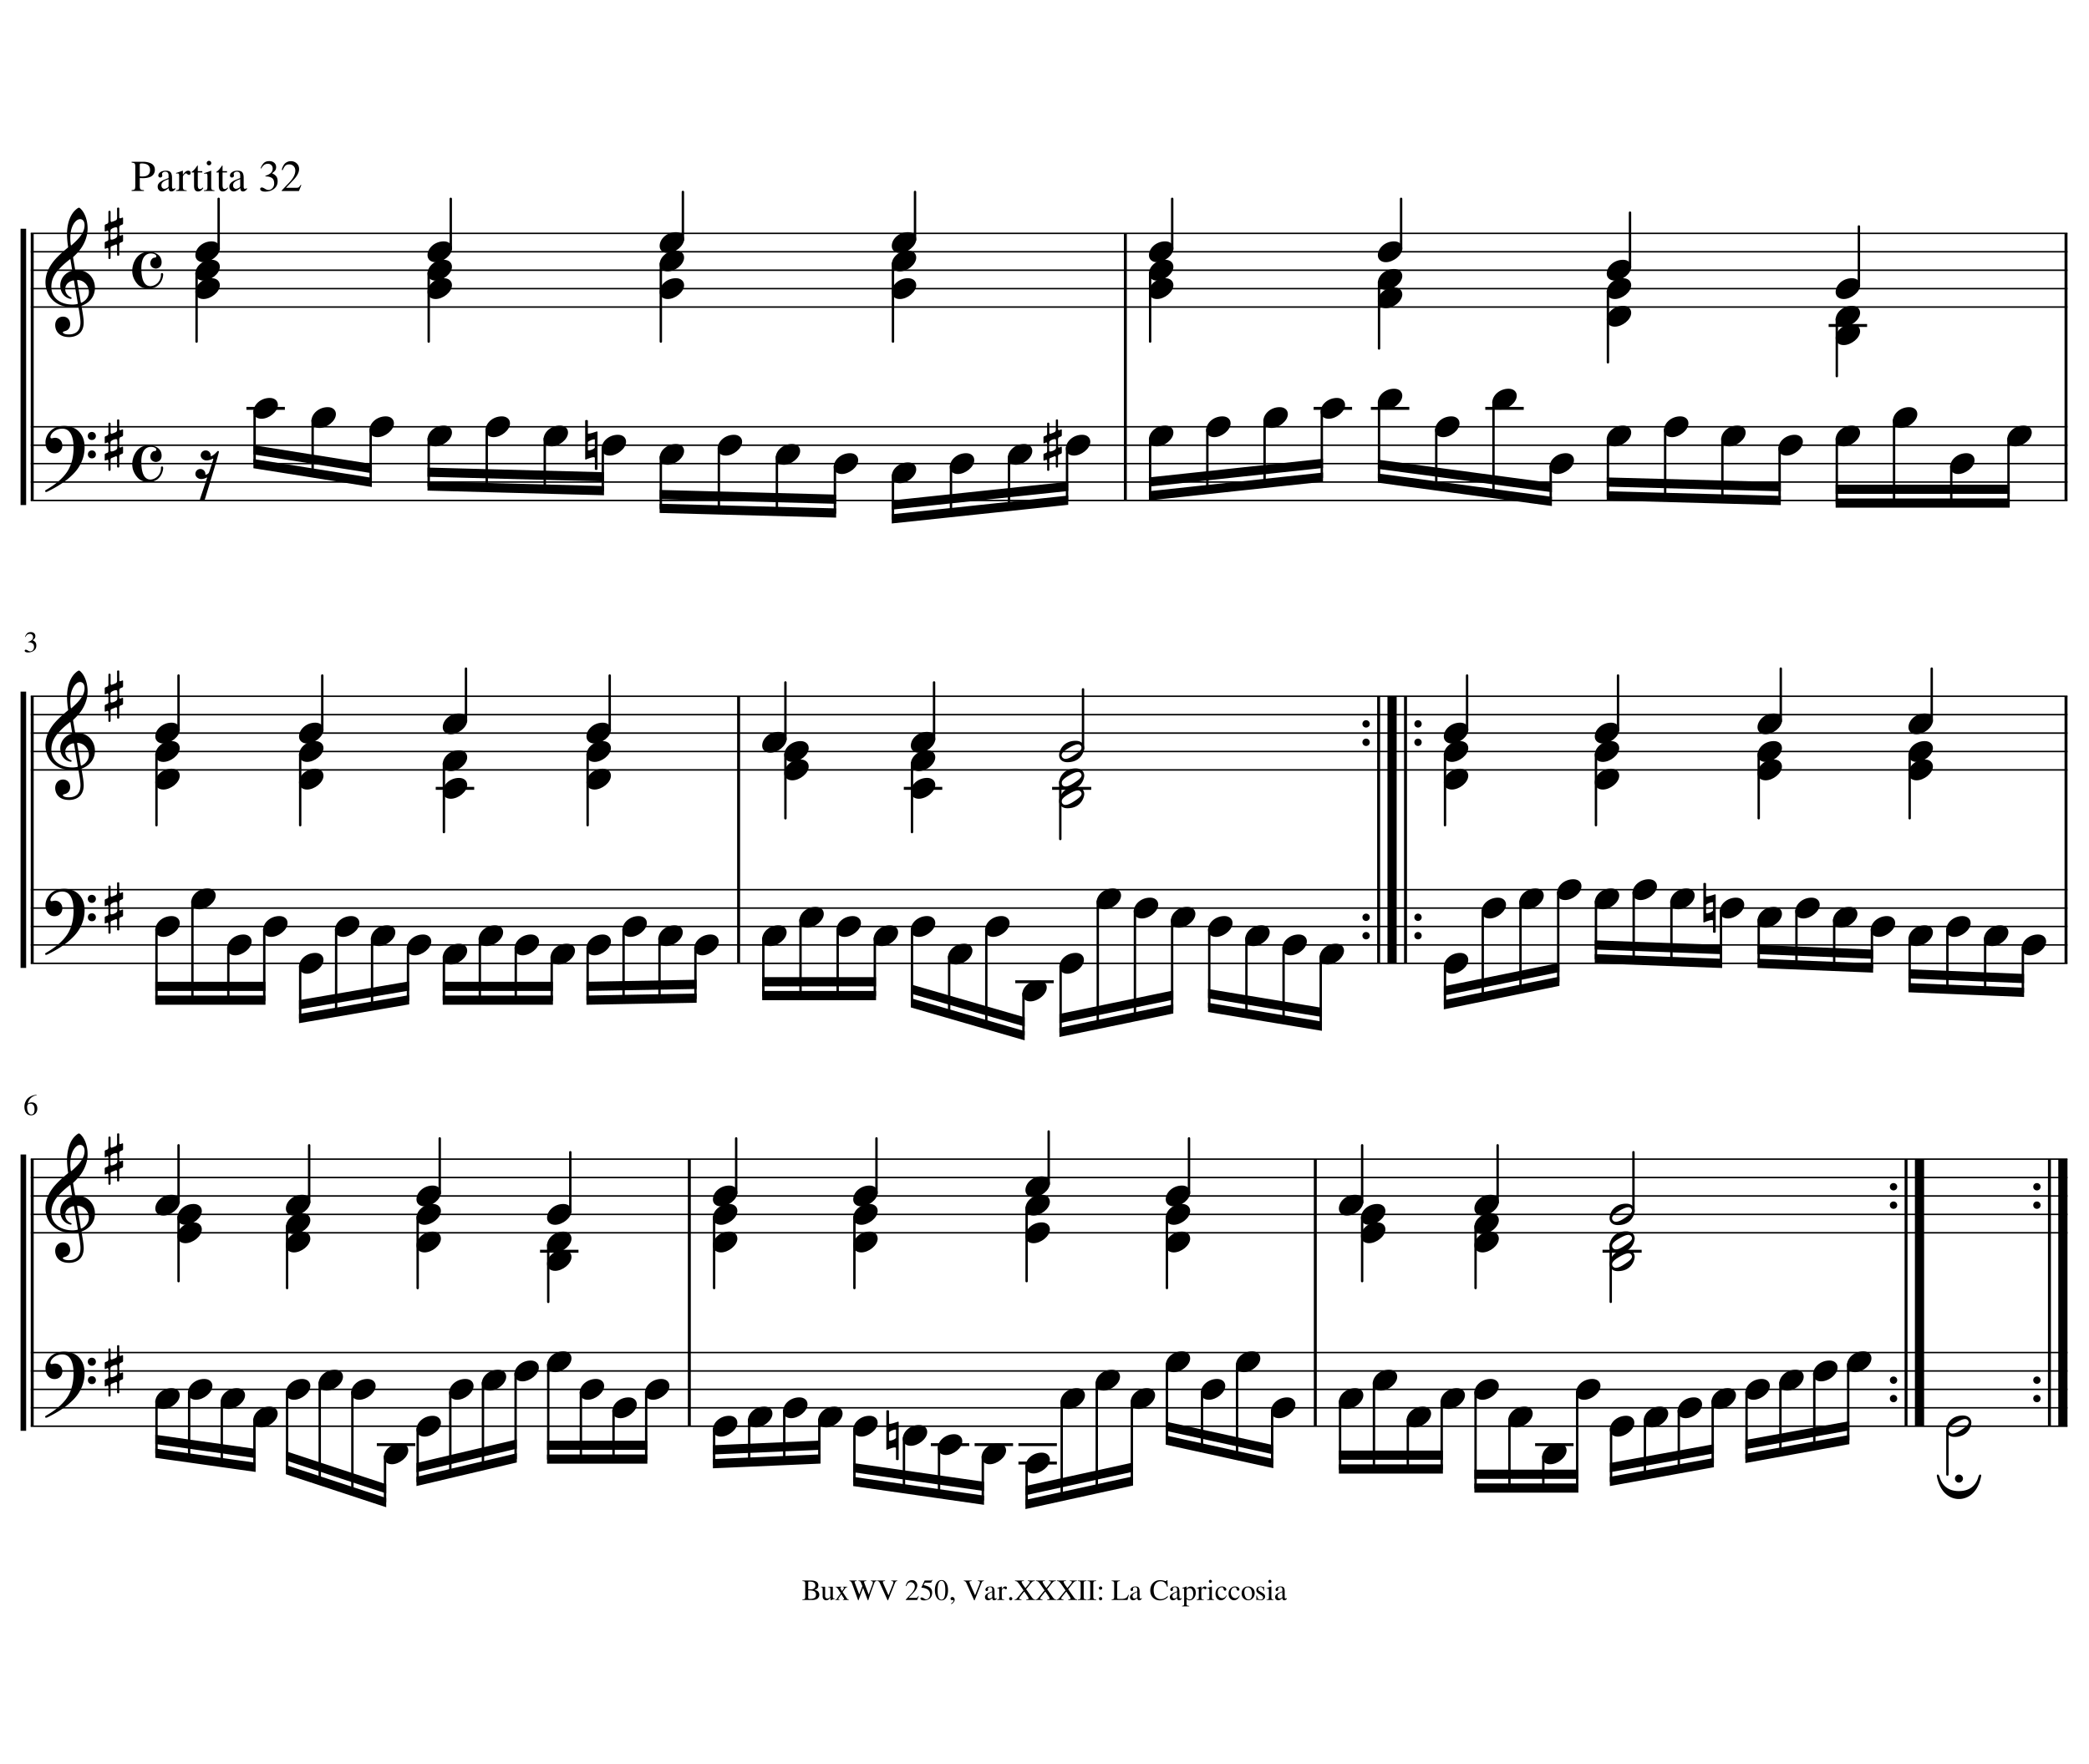 <svg width="567.1" height="478.856" xmlns="http://www.w3.org/2000/svg" version="1.2" baseProfile="tiny" style="background-color:#fff"><path class="StaffLines" fill="none" stroke="#000" stroke-width=".4" stroke-linejoin="bevel" d="M8.347 63.349h552.914m-552.914 5h552.914M8.347 73.35h552.914m-552.914 5h552.914m-552.914 5h552.914M8.347 115.852h552.914m-552.914 5h552.914M8.347 125.853h552.914m-552.914 5h552.914m-552.914 5h552.914M8.347 189.003h552.914m-552.914 5h552.914m-552.914 5h552.914M8.347 204.004h552.914m-552.914 5h552.914M8.347 241.506h552.914m-552.914 5h552.914M8.347 251.507h552.914m-552.914 5h552.914m-552.914 5h552.914M8.347 314.657h552.914m-552.914 5h552.914m-552.914 5h552.914M8.347 329.658h552.914m-552.914 5h552.914M8.347 367.16h552.914m-552.914 5h552.914M8.347 377.161h552.914m-552.914 5h552.914m-552.914 5h552.914"/><path class="Text" d="M8.425 302.765c-.542 0-.976-.213-1.305-.64-.328-.427-.492-.995-.492-1.703 0-.219.024-.443.07-.672.047-.229.141-.492.282-.789a2.83 2.83 0 01.562-.797c.235-.234.558-.443.97-.625.41-.182.887-.3 1.429-.352l.015.125c-.635.105-1.164.36-1.586.766a2.76 2.76 0 00-.804 1.516c.25-.146.44-.24.57-.282a1.54 1.54 0 01.461-.062c.469 0 .841.148 1.117.445.276.297.414.695.414 1.195 0 .553-.159 1.003-.476 1.352-.318.349-.727.523-1.227.523m-.125-3.156c-.364 0-.612.078-.742.235-.13.156-.195.39-.195.703 0 .614.104 1.099.312 1.453.208.354.485.531.828.531.292 0 .51-.117.657-.351.145-.235.218-.571.218-1.008 0-.5-.093-.886-.281-1.157a.914.914 0 00-.797-.406M7.003 176.361c.125 0 .31.076.555.227.245.151.456.227.633.227a.957.957 0 00.742-.344c.203-.229.305-.511.305-.844 0-.208-.029-.391-.086-.547a.828.828 0 00-.25-.367 1.417 1.417 0 00-.39-.219 1.78 1.78 0 00-.43-.109 3.737 3.737 0 00-.438-.024v-.109c.177-.062.33-.122.46-.18.131-.057.269-.138.415-.242.146-.104.258-.232.336-.383.078-.151.117-.32.117-.507 0-.261-.08-.469-.242-.625-.162-.157-.373-.235-.633-.235s-.484.068-.672.203c-.187.136-.364.349-.531.641l-.11-.031c.136-.375.32-.685.555-.93.235-.245.57-.367 1.008-.367.375 0 .677.101.906.304.23.204.344.467.344.79a.997.997 0 01-.172.578c-.114.166-.307.343-.578.531.313.135.56.31.742.523.182.214.274.524.274.93 0 .563-.217 1.013-.649 1.352-.432.338-.966.507-1.601.507-.282 0-.503-.041-.664-.125-.162-.083-.243-.197-.243-.343a.26.26 0 01.086-.203.299.299 0 01.211-.079"/><path class="BarLine" fill="none" stroke="#000" stroke-width=".8" stroke-linejoin="bevel" d="M8.747 314.657v72.504m0-198.158v72.504m0-198.158v72.504"/><path class="BarLine" d="M552.962 321.157c-.563 0-1 .438-1 1 0 .563.437 1 1 1 .547 0 1-.437 1-1 0-.562-.453-1-1-1m0 5.001c-.563 0-1 .437-1 1 0 .562.437 1 1 1 .547 0 1-.438 1-1 0-.563-.453-1-1-1m0 47.503c-.563 0-1 .437-1 1 0 .562.437 1 1 1 .547 0 1-.438 1-1 0-.563-.453-1-1-1m0 5c-.563 0-1 .437-1 1 0 .562.437 1 1 1 .547 0 1-.438 1-1 0-.563-.453-1-1-1"/><path class="BarLine" fill="none" stroke="#000" stroke-width=".8" stroke-linejoin="bevel" d="M556.36 314.657v72.504"/><path class="BarLine" fill="none" stroke="#000" stroke-width="2.5" stroke-linejoin="bevel" d="M560.011 314.657v72.504"/><path class="BarLine" d="M514.038 321.157c-.563 0-1 .438-1 1 0 .563.437 1 1 1 .547 0 1-.437 1-1 0-.562-.453-1-1-1m0 5.001c-.563 0-1 .437-1 1 0 .562.437 1 1 1 .547 0 1-.438 1-1 0-.563-.453-1-1-1m0 47.503c-.563 0-1 .437-1 1 0 .562.437 1 1 1 .547 0 1-.438 1-1 0-.563-.453-1-1-1m0 5c-.563 0-1 .437-1 1 0 .562.437 1 1 1 .547 0 1-.438 1-1 0-.563-.453-1-1-1"/><path class="BarLine" fill="none" stroke="#000" stroke-width=".8" stroke-linejoin="bevel" d="M517.437 314.657v72.504"/><path class="BarLine" fill="none" stroke="#000" stroke-width="2.5" stroke-linejoin="bevel" d="M521.087 314.657v72.504"/><path class="BarLine" fill="none" stroke="#000" stroke-width=".8" stroke-linejoin="bevel" d="M357.065 314.657v72.504m-169.934-72.504v72.504m373.73-198.158v72.504"/><path class="BarLine" d="M370.855 195.503c-.563 0-1 .438-1 1 0 .563.437 1 1 1 .547 0 1-.437 1-1 0-.562-.453-1-1-1m0 5.001c-.563 0-1 .437-1 1 0 .562.437 1 1 1 .547 0 1-.438 1-1 0-.563-.453-1-1-1m0 47.503c-.563 0-1 .437-1 1 0 .562.437 1 1 1 .547 0 1-.438 1-1 0-.563-.453-1-1-1m0 5c-.563 0-1 .437-1 1 0 .562.437 1 1 1 .547 0 1-.438 1-1 0-.563-.453-1-1-1m14.094-57.504c-.562 0-1 .438-1 1 0 .563.438 1 1 1 .547 0 1-.437 1-1 0-.562-.453-1-1-1m0 5.001c-.562 0-1 .437-1 1 0 .562.438 1 1 1 .547 0 1-.438 1-1 0-.563-.453-1-1-1m0 47.503c-.562 0-1 .437-1 1 0 .562.438 1 1 1 .547 0 1-.438 1-1 0-.563-.453-1-1-1m0 5c-.562 0-1 .437-1 1 0 .562.438 1 1 1 .547 0 1-.438 1-1 0-.563-.453-1-1-1"/><path class="BarLine" fill="none" stroke="#000" stroke-width=".8" stroke-linejoin="bevel" d="M374.253 189.003v72.504"/><path class="BarLine" fill="none" stroke="#000" stroke-width="2.5" stroke-linejoin="bevel" d="M377.904 189.003v72.504"/><path class="BarLine" fill="none" stroke="#000" stroke-width=".8" stroke-linejoin="bevel" d="M381.554 189.003v72.504m-181.048-72.504v72.504M560.861 63.349v72.504M305.5 63.349v72.504"/><path class="Accidental" d="M241.344 388.88c0-.281 1.218-.797 1.703-.797.125 0 .187.016.187.094v2.063c0 .359-1.14.828-1.64.828-.141 0-.25-.047-.25-.125v-2.063m2.093-2.844c-.047 0-.062.032-.093.032 0 0-1.282.453-1.797.453-.125 0-.203-.016-.203-.094v-3.344c0-.14-.11-.25-.235-.25h-.265c-.141 0-.235.11-.235.25v10.297c0 .125.063.188.156.188.032 0 .063-.032.079-.032 0 0 .046 0 .062-.015.281-.125 1.406-.594 1.984-.594.204 0 .344.063.344.219v2.984a.23.23 0 00.235.235h.265c.11 0 .235-.11.235-.235v-10.047c0-.109-.079-.156-.157-.156-.015 0-.062 0-.078.016l-.297.093m219.705-140.311c0-.281 1.219-.797 1.703-.797.125 0 .188.016.188.094v2.062c0 .36-1.141.829-1.641.829-.141 0-.25-.047-.25-.125v-2.063m2.094-2.844c-.047 0-.063.032-.094.032 0 0-1.281.453-1.797.453-.125 0-.203-.016-.203-.094v-3.344c0-.14-.109-.25-.234-.25h-.266c-.141 0-.234.11-.234.25v10.297c0 .125.062.188.156.188.031 0 .062-.032.078-.032 0 0 .047 0 .062-.015.282-.125 1.407-.594 1.985-.594.203 0 .344.062.344.219v2.984a.23.23 0 00.234.234h.266c.109 0 .234-.109.234-.234v-10.047c0-.109-.078-.156-.156-.156-.016 0-.063 0-.078.016l-.297.093M286.625 121.759c-.125.39-1.062.796-1.515.796-.125 0-.219-.046-.25-.109-.032-.078-.047-.516-.047-1 0-.609.015-1.312.047-1.469.046-.343.968-.765 1.468-.765.141 0 .266.047.297.125.047.093.078.593.078 1.14 0 .532-.031 1.094-.078 1.282m1.375-3.266c.141-.063.25-.219.25-.344v-1.422c0-.093-.062-.156-.14-.156-.047 0-.063 0-.11.016 0 0-.39.172-.5.187-.14 0-.281-.109-.281-.265v-2.438c0-.125-.109-.219-.266-.219-.203 0-.328.094-.328.219v2.594c-.015.203-.078.469-.265.594-.235.14-.907.406-1.25.5-.188 0-.25-.25-.25-.407v-2.406c0-.109-.141-.219-.282-.219-.187 0-.312.11-.312.219v2.703c0 .281-.125.485-.235.547a10.05 10.05 0 01-.531.219c-.14.031-.234.203-.234.312v1.422c0 .125.062.188.156.188.031 0 .063-.032.078-.032 0 0 .313-.109.453-.187.016 0 .032-.031.047-.031.141 0 .266.203.266.359v1.984c0 .219-.094.407-.219.469-.125.031-.547.219-.547.219-.14.031-.234.187-.234.312v1.422c0 .125.062.188.156.188.031 0 .063-.031.078-.031 0 0 .281-.11.469-.172.016-.032.031-.032.062-.032.141 0 .235.235.235.329v2.453c0 .125.125.234.265.234.188 0 .329-.109.329-.234v-2.782c0-.25.109-.39.203-.437l1.218-.5c.032 0 .063-.016.079-.016.171 0 .265.235.265.36v2.5c0 .125.125.218.266.218.219 0 .328-.093.328-.218v-2.844c0-.156.094-.391.234-.453.141-.063.547-.219.547-.219.141-.062.25-.219.25-.344v-1.422c0-.093-.062-.156-.14-.156-.047 0-.063 0-.11.016l-.515.203c-.125 0-.266-.125-.266-.359v-1.86c0-.14.109-.515.266-.578l.515-.203m-128.409 1.578c0-.281 1.219-.797 1.703-.797.125 0 .188.016.188.094v2.062c0 .36-1.141.829-1.641.829-.141 0-.25-.047-.25-.125v-2.063m2.094-2.844c-.047 0-.063.032-.094.032 0 0-1.281.453-1.797.453-.125 0-.203-.016-.203-.094v-3.344c0-.14-.109-.25-.234-.25h-.266c-.141 0-.234.11-.234.25v10.297c0 .125.062.188.156.188.031 0 .062-.032.078-.032 0 0 .047 0 .063-.015.281-.125 1.406-.594 1.984-.594.203 0 .344.062.344.219v2.984a.23.23 0 00.234.234h.266c.109 0 .234-.109.234-.234v-10.047c0-.109-.078-.156-.156-.156-.016 0-.063 0-.078.016l-.297.093"/><path class="LedgerLine" fill="none" stroke="#000" stroke-width=".8" stroke-linecap="square" stroke-linejoin="bevel" d="M435.439 339.658h9.82m-28.121 52.504h9.64m-149.908 0h9.64m-9.64 5h9.64m-21.529-5h9.639m-21.529 0h9.64m-115.726-52.504h9.639m-53.95 52.504h9.639m173.682-178.158h9.819m-19.817 52.504h9.64m-39.902-52.504h9.64m-136.706 0h9.64M496.82 88.35h9.64m-102.85 22.502h9.64m-40.71 0h9.64m-25.175 0h9.64m-299.351 0h9.64"/><path class="Stem" fill="none" stroke="#000" stroke-width=".65" stroke-linecap="round" stroke-linejoin="bevel" d="M528.662 387.833v12.454m-26.939-29.955v20.579m-9.195-18.079v19.746m-9.196-17.245v18.912m-9.196-16.412v18.079m-9.195-15.579v16.829m-9.196-14.329v15.996m-9.195-13.496v15.162m-9.196-12.662v14.329m-.09-64.332v15.579m6.17-24.423v-16.204m-15.275 65.051v26.115m-9.196-8.614v8.614m-9.195-18.615v18.615m-9.196-26.115v26.115m0-71.118v16.829m5.99-23.174v-15.579m-15.185 69.427v18.436m-9.196-13.436v13.436m-9.195-23.436v23.436m-9.196-18.436v18.436m5.989-68.439v17.454m0-21.299v-15.579m-24.429 71.927v14.329m-9.522-26.83v24.746m-9.522-17.245v15.162m-9.522-22.663v20.58m0-60.582v19.329m5.989-25.674v-14.954m-15.511 71.302v21.829m-9.522-26.829v28.913m-9.522-23.913v25.996m-9.522-8.495v10.579m0-80.583v19.954m5.989-26.299v-14.329m-17.879 88.178v11.829m-11.89-14.329v12.623m-9.522-15.124v13.758m-13.449-16.258v14.329m0-71.832v19.329m5.989-25.674v-14.954m-15.511 76.302v10.758m-9.522-13.258v13.674m-9.522-11.174v11.591m-9.522-9.091v9.508m0-67.011v19.329m5.989-25.674v-14.954m-24.43 68.802v18.257m-8.862-13.257v13.257m-8.862-18.257v18.257m-8.862-25.758v25.758m0-58.26v15.579m5.989-24.423v-16.204m-14.851 60.05v23.08m-8.863-20.579v22.662m-8.862-20.162v22.246m-8.862-12.246v14.329m0-71.832v19.329m5.989-25.674v-14.954m-14.851 86.303v12.364m-8.862-29.865v26.949m-8.863-29.449v26.532m-8.862-24.032v21.115m0-66.118v16.829m5.99-23.174v-15.579M69.07 385.333v12.9m-8.862-17.9v16.65m-8.862-19.15v17.9m-8.863-15.4v14.15m5.99-64.153v17.454m0-21.299v-15.579m500.673-53.727v12.186m-10.244-14.686v14.269m-10.245-16.769v16.353m-10.244-13.853v13.436m0-63.439v17.454m5.99-26.299v-14.329m-16.234 70.677v10.578m-10.244-13.078v12.662m-10.244-15.163v14.746m-10.245-12.245v11.828m0-56.831v17.454m5.99-26.299v-14.329m-16.234 65.676v14.329m-13.449-16.829v16.334m-10.244-18.834v18.457m-10.244-15.957v15.579m0-55.581v19.329m5.989-25.674v-14.954m-16.234 58.801v24.33m-10.244-21.83v23.913m-10.244-21.413v23.497m-10.244-8.496v10.579m0-68.082v19.329m5.989-25.674v-14.954m-39.727 76.302v18.794m-10.087-21.294v19.627m-10.087-22.127v20.46m-10.088-22.96v21.293m-10.087-23.793v24.329m-10.087-26.83v28.913m-10.087-31.413v33.497m-10.088-15.996v18.079m-.089-68.082v15.579m6.169-24.423v-16.204m-16.167 82.552v11.293m-10.087-28.794v25.877m-10.087-18.377v15.46m-10.087-22.96v20.043m0-65.046v18.704m5.989-25.049v-15.579m-16.077 69.427v15.579m-10.087-18.079v18.079m-10.087-20.579v20.579m-10.087-15.579v15.579m5.989-65.582v17.454m0-21.299v-15.579m-24.429 71.927v13.793m-9.754-16.293v16.472m-9.754-18.972v19.15m-9.754-14.15v14.329m0-66.832v19.329m5.989-25.674v-14.954m-15.743 76.302v11.829m-9.754-14.329v14.329m-9.754-16.829v16.829m-9.754-11.829v11.829m0-64.332v18.704m5.99-30.049v-14.329m-15.743 75.677v14.329m-9.754-16.829v18.496m-9.754-20.996v22.662m-9.754-12.662v14.329m0-71.832v19.329m5.989-25.674v-14.954m-15.743 68.802v19.329m-9.754-14.329v14.329m-9.754-26.83v26.83m-9.754-19.329v19.329m0-66.832v19.329m5.99-25.674v-14.954m496.778-64.353v17.544m-15.535-10.043v10.043m-15.535-22.544v22.544m-15.536-17.544v17.544m0-50.046v15.579m5.99-24.423V61.474m-21.525 60.05v14.329m-15.535-16.829v16.413m-15.535-18.913v18.496m-15.535-15.996v15.579m0-55.581V98.35m5.99-25.673V57.723m-21.525 68.802v9.507m-15.535-27.008v24.924M389.9 116.524v15.341m-15.535-22.841v20.758m0-53.26V94.6m5.99-26.923V53.973m-21.525 57.551v18.079m-15.535-15.579v17.246m-15.535-14.746v16.412m-15.535-13.912v15.579m0-60.582v18.704m5.99-25.048V53.973m-28.544 67.551v14.329m-15.754-11.829v13.496m-15.753-10.995v12.662m-15.754-10.162v11.829m0-69.333v21.204m5.989-27.548v-13.08m-21.743 74.428v12.721m-15.754-15.222v14.806m-15.753-17.306v16.889m-15.754-14.389v13.972m0-66.475v21.204m5.99-27.548v-13.08m-21.744 69.427v11.651m-15.753-14.151v13.734m-15.754-16.234v15.817m-15.754-13.317v12.9m0-57.903v18.704m5.99-25.048V53.973m-21.743 62.551v14.329m-15.754-16.829v14.329M69.12 111.524v14.329M53.365 74.021v18.704m5.99-25.048V53.973"/><path class="Note" d="M530.572 390.068c3.828 0 4.593-3.11 4.593-3.86 0-1.187-.953-1.953-2.281-1.953-3.469 0-4.547 2.688-4.547 3.891 0 1.218.985 1.922 2.235 1.922m1.765-1.844c-1.047.703-1.765.937-2.265.937a1.02 1.02 0 01-.922-.515.958.958 0 01-.125-.469c0-.5.5-1.141 2.093-2.063 1.141-.656 1.86-.89 2.344-.89.438 0 .672.203.844.484a.844.844 0 01.125.438c0 .453-.469 1.015-2.094 2.078m-28.751-15.736c2 0 4.453-1.875 4.453-3.765 0-1.141-.907-1.891-2.203-1.891-2.454 0-4.438 1.828-4.438 3.766 0 1.187.953 1.89 2.188 1.89m-9.196 2.5c2 0 4.453-1.875 4.453-3.765 0-1.141-.906-1.891-2.203-1.891-2.453 0-4.437 1.828-4.437 3.766 0 1.187.953 1.89 2.187 1.89m-9.196 2.501c2 0 4.454-1.875 4.454-3.766 0-1.141-.907-1.891-2.204-1.891-2.453 0-4.437 1.829-4.437 3.766 0 1.188.953 1.891 2.187 1.891m-9.195 2.5c2 0 4.453-1.875 4.453-3.766 0-1.14-.906-1.89-2.203-1.89-2.453 0-4.438 1.828-4.438 3.765 0 1.188.954 1.891 2.188 1.891m-9.196 2.5c2 0 4.454-1.875 4.454-3.766 0-1.14-.907-1.89-2.204-1.89-2.453 0-4.437 1.828-4.437 3.765 0 1.188.953 1.891 2.187 1.891m-9.195 2.5c2 0 4.453-1.875 4.453-3.766 0-1.14-.906-1.89-2.203-1.89-2.453 0-4.438 1.828-4.438 3.765 0 1.188.954 1.891 2.188 1.891m-9.196 2.5c2 0 4.453-1.875 4.453-3.765 0-1.141-.906-1.891-2.203-1.891-2.453 0-4.437 1.828-4.437 3.766 0 1.187.953 1.89 2.187 1.89m-9.195 2.5c2 0 4.453-1.875 4.453-3.765 0-1.141-.906-1.891-2.203-1.891-2.453 0-4.438 1.828-4.438 3.766 0 1.187.953 1.89 2.188 1.89m-.043-49.925c3.828 0 4.594-3.109 4.594-3.859 0-1.187-.954-1.953-2.282-1.953-3.468 0-4.547 2.687-4.547 3.891 0 1.218.985 1.921 2.235 1.921m1.765-1.843c-1.046.703-1.765.937-2.265.937a1.02 1.02 0 01-.922-.515.958.958 0 01-.125-.469c0-.5.5-1.141 2.094-2.063 1.14-.656 1.859-.89 2.343-.89.438 0 .672.203.844.484a.844.844 0 01.125.438c0 .453-.469 1.015-2.094 2.078"/><path class="Note" d="M439.174 345.065c3.828 0 4.594-3.11 4.594-3.86 0-1.187-.954-1.953-2.282-1.953-3.468 0-4.547 2.688-4.547 3.891 0 1.219.985 1.922 2.235 1.922m1.765-1.844c-1.046.703-1.765.937-2.265.937a1.02 1.02 0 01-.922-.515.958.958 0 01-.125-.469c0-.5.5-1.141 2.094-2.062 1.14-.657 1.859-.891 2.343-.891.438 0 .672.203.844.484a.844.844 0 01.125.438c0 .453-.469 1.015-2.094 2.078m-1.765-10.657c3.828 0 4.594-3.109 4.594-3.859 0-1.188-.954-1.954-2.282-1.954-3.468 0-4.547 2.688-4.547 3.891 0 1.219.985 1.922 2.235 1.922m1.765-1.844c-1.046.703-1.765.938-2.265.938a1.02 1.02 0 01-.922-.516.958.958 0 01-.125-.469c0-.5.5-1.14 2.094-2.062 1.14-.656 1.859-.891 2.343-.891.438 0 .672.203.844.485.078.14.125.265.125.437 0 .453-.469 1.016-2.094 2.078m-10.918 49.269c2 0 4.453-1.875 4.453-3.766 0-1.14-.906-1.89-2.203-1.89-2.453 0-4.437 1.828-4.437 3.765 0 1.188.953 1.891 2.187 1.891m-9.195 17.501c2 0 4.453-1.875 4.453-3.766 0-1.14-.906-1.89-2.203-1.89-2.453 0-4.438 1.828-4.438 3.765 0 1.188.953 1.891 2.188 1.891m-9.196-10.001c2 0 4.453-1.875 4.453-3.765 0-1.141-.906-1.891-2.203-1.891-2.453 0-4.437 1.828-4.437 3.766 0 1.187.953 1.89 2.187 1.89m-9.195-7.5c2 0 4.453-1.875 4.453-3.766 0-1.14-.906-1.89-2.203-1.89-2.453 0-4.438 1.828-4.438 3.765 0 1.188.953 1.891 2.188 1.891m0-45.003c2 0 4.453-1.875 4.453-3.766 0-1.14-.906-1.89-2.203-1.89-2.453 0-4.438 1.828-4.438 3.765 0 1.188.953 1.891 2.188 1.891"/><path class="Note" d="M402.435 339.986c2 0 4.453-1.875 4.453-3.765 0-1.141-.906-1.891-2.203-1.891-2.453 0-4.438 1.828-4.438 3.766 0 1.187.953 1.89 2.188 1.89m0-10c2 0 4.453-1.875 4.453-3.766 0-1.141-.906-1.891-2.203-1.891-2.453 0-4.438 1.829-4.438 3.766 0 1.188.953 1.891 2.188 1.891m-9.196 52.503c2 0 4.453-1.875 4.453-3.766 0-1.14-.906-1.89-2.203-1.89-2.453 0-4.437 1.828-4.437 3.765 0 1.188.953 1.891 2.187 1.891m-9.195 5c2 0 4.453-1.875 4.453-3.765 0-1.141-.907-1.891-2.203-1.891-2.454 0-4.438 1.828-4.438 3.766 0 1.187.953 1.89 2.188 1.89m-9.196-10c2 0 4.453-1.875 4.453-3.766 0-1.141-.906-1.891-2.203-1.891-2.453 0-4.437 1.829-4.437 3.766 0 1.188.953 1.891 2.187 1.891m-9.195 5c2 0 4.453-1.875 4.453-3.766 0-1.14-.907-1.89-2.203-1.89-2.454 0-4.438 1.828-4.438 3.765 0 1.188.953 1.891 2.188 1.891m5.989-50.003c2 0 4.453-1.875 4.453-3.766 0-1.14-.906-1.89-2.203-1.89-2.453 0-4.438 1.828-4.438 3.765 0 1.188.954 1.891 2.188 1.891"/><path class="Note" d="M371.642 337.486c2 0 4.453-1.875 4.453-3.766 0-1.14-.906-1.89-2.203-1.89-2.453 0-4.438 1.828-4.438 3.765 0 1.188.954 1.891 2.188 1.891m-5.989-7.5c2 0 4.453-1.875 4.453-3.766 0-1.141-.907-1.891-2.203-1.891-2.454 0-4.438 1.829-4.438 3.766 0 1.188.953 1.891 2.188 1.891m-18.441 55.003c2 0 4.453-1.875 4.453-3.766 0-1.14-.906-1.89-2.203-1.89-2.453 0-4.437 1.828-4.437 3.765 0 1.188.953 1.891 2.187 1.891m-9.522-12.501c2 0 4.453-1.875 4.453-3.765 0-1.141-.906-1.891-2.203-1.891-2.453 0-4.437 1.828-4.437 3.766 0 1.187.953 1.89 2.187 1.89m-9.522 7.501c2 0 4.453-1.875 4.453-3.766 0-1.14-.906-1.89-2.203-1.89-2.453 0-4.437 1.828-4.437 3.765 0 1.188.953 1.891 2.187 1.891m-9.522-7.501c2 0 4.453-1.875 4.453-3.765 0-1.141-.906-1.891-2.203-1.891-2.453 0-4.437 1.828-4.437 3.766 0 1.187.953 1.89 2.187 1.89m0-40.002c2 0 4.453-1.875 4.453-3.766 0-1.14-.906-1.89-2.203-1.89-2.453 0-4.437 1.828-4.437 3.765 0 1.188.953 1.891 2.187 1.891m0 7.5c2 0 4.453-1.875 4.453-3.765 0-1.141-.906-1.891-2.203-1.891-2.453 0-4.437 1.828-4.437 3.766 0 1.187.953 1.89 2.187 1.89"/><path class="Note" d="M318.646 327.485c2 0 4.453-1.875 4.453-3.765 0-1.141-.906-1.891-2.203-1.891-2.453 0-4.437 1.828-4.437 3.766 0 1.187.953 1.89 2.187 1.89m-9.522 55.004c2 0 4.453-1.875 4.453-3.766 0-1.14-.906-1.89-2.203-1.89-2.453 0-4.437 1.828-4.437 3.765 0 1.188.953 1.891 2.187 1.891m-9.522-5c2 0 4.453-1.875 4.453-3.766 0-1.141-.906-1.891-2.203-1.891-2.453 0-4.437 1.829-4.437 3.766 0 1.188.953 1.891 2.187 1.891m-9.522 5c2 0 4.453-1.875 4.453-3.766 0-1.14-.906-1.89-2.203-1.89-2.453 0-4.437 1.828-4.437 3.765 0 1.188.953 1.891 2.187 1.891m-9.522 17.501c2 0 4.453-1.875 4.453-3.766 0-1.14-.906-1.89-2.203-1.89-2.453 0-4.437 1.828-4.437 3.765 0 1.188.953 1.891 2.187 1.891m0-70.004c2 0 4.453-1.875 4.453-3.766 0-1.141-.906-1.891-2.203-1.891-2.453 0-4.437 1.829-4.437 3.766 0 1.188.953 1.891 2.187 1.891m0 7.5c2 0 4.453-1.875 4.453-3.766 0-1.14-.906-1.89-2.203-1.89-2.453 0-4.437 1.828-4.437 3.765 0 1.188.953 1.891 2.187 1.891"/><path class="Note" d="M280.558 324.985c2 0 4.453-1.875 4.453-3.765 0-1.141-.906-1.891-2.203-1.891-2.453 0-4.437 1.828-4.437 3.766 0 1.187.953 1.89 2.187 1.89m-11.89 72.505c2 0 4.453-1.875 4.453-3.766 0-1.14-.906-1.89-2.203-1.89-2.453 0-4.437 1.828-4.437 3.765 0 1.188.953 1.891 2.187 1.891m-11.89-2.5c2 0 4.454-1.875 4.454-3.766 0-1.141-.907-1.891-2.204-1.891-2.453 0-4.437 1.829-4.437 3.766 0 1.188.953 1.891 2.187 1.891m-9.522-2.5c2 0 4.454-1.875 4.454-3.766 0-1.141-.907-1.891-2.204-1.891-2.453 0-4.437 1.828-4.437 3.766 0 1.187.953 1.891 2.187 1.891m-13.449-2.501c2 0 4.453-1.875 4.453-3.765 0-1.141-.906-1.891-2.203-1.891-2.453 0-4.437 1.828-4.437 3.766 0 1.187.953 1.89 2.187 1.89m0-57.503c2 0 4.453-1.875 4.453-3.766 0-1.14-.906-1.89-2.203-1.89-2.453 0-4.437 1.828-4.437 3.765 0 1.188.953 1.891 2.187 1.891m0 7.5c2 0 4.453-1.875 4.453-3.765 0-1.141-.906-1.891-2.203-1.891-2.453 0-4.437 1.828-4.437 3.766 0 1.187.953 1.89 2.187 1.89"/><path class="Note" d="M233.807 327.485c2 0 4.453-1.875 4.453-3.765 0-1.141-.906-1.891-2.203-1.891-2.453 0-4.437 1.828-4.437 3.766 0 1.187.953 1.89 2.187 1.89m-9.522 60.004c2 0 4.453-1.875 4.453-3.765 0-1.141-.906-1.891-2.203-1.891-2.453 0-4.437 1.828-4.437 3.766 0 1.187.953 1.89 2.187 1.89m-9.522-2.5c2 0 4.453-1.875 4.453-3.766 0-1.14-.906-1.89-2.203-1.89-2.453 0-4.437 1.828-4.437 3.765 0 1.188.953 1.891 2.187 1.891m-9.522 2.5c2 0 4.453-1.875 4.453-3.765 0-1.141-.906-1.891-2.203-1.891-2.453 0-4.437 1.828-4.437 3.766 0 1.187.953 1.89 2.187 1.89m-9.522 2.5c2 0 4.453-1.875 4.453-3.765 0-1.141-.906-1.891-2.203-1.891-2.453 0-4.438 1.828-4.438 3.766 0 1.187.954 1.89 2.188 1.89m0-57.503c2 0 4.453-1.875 4.453-3.766 0-1.14-.906-1.89-2.203-1.89-2.453 0-4.438 1.828-4.438 3.765 0 1.188.954 1.891 2.188 1.891m0 7.5c2 0 4.453-1.875 4.453-3.765 0-1.141-.906-1.891-2.203-1.891-2.453 0-4.438 1.828-4.438 3.766 0 1.187.954 1.89 2.188 1.89"/><path class="Note" d="M195.719 327.485c2 0 4.453-1.875 4.453-3.765 0-1.141-.906-1.891-2.203-1.891-2.453 0-4.438 1.828-4.438 3.766 0 1.187.954 1.89 2.188 1.89m-18.44 52.504c2 0 4.453-1.875 4.453-3.766 0-1.14-.906-1.89-2.203-1.89-2.453 0-4.438 1.828-4.438 3.765 0 1.188.953 1.891 2.188 1.891m-8.862 5c2 0 4.453-1.875 4.453-3.766 0-1.14-.907-1.89-2.203-1.89-2.454 0-4.438 1.828-4.438 3.765 0 1.188.953 1.891 2.188 1.891m-8.863-5c2 0 4.454-1.875 4.454-3.766 0-1.14-.907-1.89-2.204-1.89-2.453 0-4.437 1.828-4.437 3.765 0 1.188.953 1.891 2.187 1.891m-8.862-7.501c2 0 4.453-1.875 4.453-3.765 0-1.141-.906-1.891-2.203-1.891-2.453 0-4.437 1.828-4.437 3.766 0 1.187.953 1.89 2.187 1.89m0-32.502c2 0 4.453-1.875 4.453-3.765 0-1.141-.906-1.891-2.203-1.891-2.453 0-4.437 1.828-4.437 3.766 0 1.187.953 1.89 2.187 1.89"/><path class="Note" d="M150.692 344.987c2 0 4.453-1.875 4.453-3.766 0-1.141-.906-1.891-2.203-1.891-2.453 0-4.437 1.828-4.437 3.766 0 1.187.953 1.891 2.187 1.891m0-12.501c2 0 4.453-1.875 4.453-3.766 0-1.14-.906-1.89-2.203-1.89-2.453 0-4.437 1.828-4.437 3.765 0 1.188.953 1.891 2.187 1.891m-8.862 42.502c2 0 4.453-1.875 4.453-3.765 0-1.141-.906-1.891-2.203-1.891-2.453 0-4.437 1.828-4.437 3.766 0 1.187.953 1.89 2.187 1.89m-8.862 2.501c2 0 4.453-1.875 4.453-3.766 0-1.141-.906-1.891-2.203-1.891-2.453 0-4.438 1.829-4.438 3.766 0 1.188.953 1.891 2.188 1.891m-8.862 2.5c2 0 4.453-1.875 4.453-3.766 0-1.14-.906-1.89-2.203-1.89-2.453 0-4.438 1.828-4.438 3.765 0 1.188.953 1.891 2.188 1.891m-8.863 10c2 0 4.454-1.875 4.454-3.765 0-1.141-.907-1.891-2.204-1.891-2.453 0-4.437 1.828-4.437 3.766 0 1.187.953 1.89 2.187 1.89m0-57.503c2 0 4.454-1.875 4.454-3.766 0-1.14-.907-1.89-2.204-1.89-2.453 0-4.437 1.828-4.437 3.765 0 1.188.953 1.891 2.187 1.891m0 7.5c2 0 4.454-1.875 4.454-3.765 0-1.141-.907-1.891-2.204-1.891-2.453 0-4.437 1.828-4.437 3.766 0 1.187.953 1.89 2.187 1.89"/><path class="Note" d="M115.243 327.485c2 0 4.454-1.875 4.454-3.765 0-1.141-.907-1.891-2.204-1.891-2.453 0-4.437 1.828-4.437 3.766 0 1.187.953 1.89 2.187 1.89m-8.862 70.005c2 0 4.453-1.875 4.453-3.766 0-1.14-.906-1.89-2.203-1.89-2.453 0-4.437 1.828-4.437 3.765 0 1.188.953 1.891 2.187 1.891m-8.861-17.501c2 0 4.452-1.875 4.452-3.766 0-1.14-.906-1.89-2.203-1.89-2.453 0-4.437 1.828-4.437 3.765 0 1.188.953 1.891 2.187 1.891m-8.862-2.5c2 0 4.453-1.875 4.453-3.766 0-1.141-.906-1.891-2.203-1.891-2.453 0-4.438 1.829-4.438 3.766 0 1.188.954 1.891 2.188 1.891m-8.862 2.5c2 0 4.453-1.875 4.453-3.766 0-1.14-.906-1.89-2.203-1.89-2.453 0-4.438 1.828-4.438 3.765 0 1.188.953 1.891 2.188 1.891m0-45.003c2 0 4.453-1.875 4.453-3.766 0-1.14-.906-1.89-2.203-1.89-2.453 0-4.438 1.828-4.438 3.765 0 1.188.953 1.891 2.188 1.891"/><path class="Note" d="M79.795 339.986c2 0 4.453-1.875 4.453-3.765 0-1.141-.906-1.891-2.203-1.891-2.453 0-4.438 1.828-4.438 3.766 0 1.187.953 1.89 2.188 1.89m0-10c2 0 4.453-1.875 4.453-3.766 0-1.141-.906-1.891-2.203-1.891-2.453 0-4.438 1.829-4.438 3.766 0 1.188.953 1.891 2.188 1.891m-8.862 57.503c2 0 4.453-1.875 4.453-3.765 0-1.141-.907-1.891-2.203-1.891-2.454 0-4.438 1.828-4.438 3.766 0 1.187.953 1.89 2.188 1.89m-8.863-5c2 0 4.453-1.875 4.453-3.766 0-1.14-.906-1.89-2.203-1.89-2.453 0-4.437 1.828-4.437 3.765 0 1.188.953 1.891 2.187 1.891m-8.862-2.5c2 0 4.453-1.875 4.453-3.766 0-1.14-.906-1.89-2.203-1.89-2.453 0-4.437 1.828-4.437 3.765 0 1.188.953 1.891 2.187 1.891m-8.862 2.5c2 0 4.453-1.875 4.453-3.766 0-1.14-.906-1.89-2.203-1.89-2.453 0-4.438 1.828-4.438 3.765 0 1.188.954 1.891 2.188 1.891m5.99-50.003c2 0 4.453-1.875 4.453-3.766 0-1.14-.907-1.89-2.203-1.89-2.454 0-4.438 1.828-4.438 3.765 0 1.188.953 1.891 2.188 1.891"/><path class="Note" d="M50.336 337.486c2 0 4.453-1.875 4.453-3.766 0-1.14-.907-1.89-2.203-1.89-2.454 0-4.438 1.828-4.438 3.765 0 1.188.953 1.891 2.188 1.891m-5.99-7.5c2 0 4.453-1.875 4.453-3.766 0-1.141-.906-1.891-2.203-1.891-2.453 0-4.438 1.829-4.438 3.766 0 1.188.954 1.891 2.188 1.891m506.662-70.651c2 0 4.453-1.875 4.453-3.766 0-1.14-.906-1.89-2.203-1.89-2.453 0-4.437 1.828-4.437 3.765 0 1.188.953 1.891 2.187 1.891m-10.244-2.5c2 0 4.453-1.875 4.453-3.766 0-1.14-.906-1.89-2.203-1.89-2.453 0-4.437 1.828-4.437 3.765 0 1.188.953 1.891 2.187 1.891m-10.244-2.5c2 0 4.453-1.875 4.453-3.766 0-1.14-.906-1.89-2.203-1.89-2.453 0-4.438 1.828-4.438 3.765 0 1.188.954 1.891 2.188 1.891m-10.244 2.5c2 0 4.453-1.875 4.453-3.766 0-1.14-.906-1.89-2.203-1.89-2.453 0-4.438 1.828-4.438 3.765 0 1.188.953 1.891 2.188 1.891m0-50.003c2 0 4.453-1.875 4.453-3.766 0-1.14-.906-1.89-2.203-1.89-2.453 0-4.438 1.828-4.438 3.765 0 1.188.953 1.891 2.188 1.891"/><path class="Note" d="M520.276 211.832c2 0 4.453-1.875 4.453-3.766 0-1.14-.906-1.89-2.203-1.89-2.453 0-4.438 1.828-4.438 3.765 0 1.188.953 1.891 2.188 1.891m0-12.501c2 0 4.453-1.875 4.453-3.765 0-1.141-.906-1.891-2.203-1.891-2.453 0-4.438 1.828-4.438 3.766 0 1.187.953 1.89 2.188 1.89m-10.244 55.004c2 0 4.453-1.875 4.453-3.766 0-1.14-.907-1.89-2.203-1.89-2.454 0-4.438 1.828-4.438 3.765 0 1.188.953 1.891 2.188 1.891m-10.245-2.5c2 0 4.453-1.875 4.453-3.766 0-1.141-.906-1.891-2.203-1.891-2.453 0-4.437 1.828-4.437 3.766 0 1.187.953 1.891 2.187 1.891m-10.244-2.501c2 0 4.453-1.875 4.453-3.765 0-1.141-.906-1.891-2.203-1.891-2.453 0-4.437 1.828-4.437 3.766 0 1.187.953 1.89 2.187 1.89m-10.244 2.501c2 0 4.453-1.875 4.453-3.766 0-1.141-.906-1.891-2.203-1.891-2.453 0-4.438 1.828-4.438 3.766 0 1.187.954 1.891 2.188 1.891m0-45.003c2 0 4.453-1.875 4.453-3.766 0-1.14-.906-1.89-2.203-1.89-2.453 0-4.438 1.828-4.438 3.765 0 1.188.954 1.891 2.188 1.891"/><path class="Note" d="M479.299 211.832c2 0 4.453-1.875 4.453-3.766 0-1.14-.906-1.89-2.203-1.89-2.453 0-4.438 1.828-4.438 3.765 0 1.188.954 1.891 2.188 1.891m0-12.501c2 0 4.453-1.875 4.453-3.765 0-1.141-.906-1.891-2.203-1.891-2.453 0-4.438 1.828-4.438 3.766 0 1.187.954 1.89 2.188 1.89m-10.244 50.003c2 0 4.453-1.875 4.453-3.765 0-1.141-.906-1.891-2.203-1.891-2.453 0-4.438 1.828-4.438 3.766 0 1.187.953 1.89 2.188 1.89m-13.45-2.5c2 0 4.454-1.875 4.454-3.765 0-1.141-.907-1.891-2.204-1.891-2.453 0-4.437 1.828-4.437 3.766 0 1.187.953 1.89 2.187 1.89m-10.244-2.5c2 0 4.453-1.875 4.453-3.766 0-1.14-.906-1.89-2.203-1.89-2.453 0-4.437 1.828-4.437 3.765 0 1.188.953 1.891 2.187 1.891m-10.244 2.5c2 0 4.453-1.875 4.453-3.765 0-1.141-.906-1.891-2.203-1.891-2.453 0-4.437 1.828-4.437 3.766 0 1.187.953 1.89 2.187 1.89m0-40.002c2 0 4.453-1.875 4.453-3.766 0-1.14-.906-1.89-2.203-1.89-2.453 0-4.437 1.828-4.437 3.765 0 1.188.953 1.891 2.187 1.891m0 7.5c2 0 4.453-1.875 4.453-3.765 0-1.141-.906-1.891-2.203-1.891-2.453 0-4.437 1.828-4.437 3.766 0 1.187.953 1.89 2.187 1.89"/><path class="Note" d="M435.117 201.831c2 0 4.453-1.875 4.453-3.765 0-1.141-.906-1.891-2.203-1.891-2.453 0-4.437 1.828-4.437 3.766 0 1.187.953 1.89 2.187 1.89m-10.244 42.503c2 0 4.453-1.875 4.453-3.766 0-1.14-.906-1.89-2.203-1.89-2.453 0-4.438 1.828-4.438 3.765 0 1.188.954 1.891 2.188 1.891m-10.244 2.5c2 0 4.453-1.875 4.453-3.765 0-1.141-.906-1.891-2.203-1.891-2.453 0-4.438 1.828-4.438 3.766 0 1.187.953 1.89 2.188 1.89m-10.245 2.5c2 0 4.454-1.875 4.454-3.765 0-1.141-.907-1.891-2.204-1.891-2.453 0-4.437 1.828-4.437 3.766 0 1.187.953 1.89 2.187 1.89m-10.244 15.001c2 0 4.453-1.875 4.453-3.765 0-1.141-.906-1.891-2.203-1.891-2.453 0-4.437 1.828-4.437 3.766 0 1.187.953 1.89 2.187 1.89m0-57.503c2 0 4.453-1.875 4.453-3.766 0-1.14-.906-1.89-2.203-1.89-2.453 0-4.437 1.828-4.437 3.765 0 1.188.953 1.891 2.187 1.891m0 7.5c2 0 4.453-1.875 4.453-3.765 0-1.141-.906-1.891-2.203-1.891-2.453 0-4.437 1.828-4.437 3.766 0 1.187.953 1.89 2.187 1.89"/><path class="Note" d="M394.14 201.831c2 0 4.453-1.875 4.453-3.765 0-1.141-.906-1.891-2.203-1.891-2.453 0-4.437 1.828-4.437 3.766 0 1.187.953 1.89 2.187 1.89m-33.738 60.004c2 0 4.454-1.875 4.454-3.765 0-1.141-.907-1.891-2.204-1.891-2.453 0-4.437 1.828-4.437 3.766 0 1.187.953 1.89 2.187 1.89m-10.087-2.5c2 0 4.453-1.875 4.453-3.766 0-1.14-.906-1.89-2.203-1.89-2.453 0-4.437 1.828-4.437 3.765 0 1.188.953 1.891 2.187 1.891m-10.087-2.5c2 0 4.453-1.875 4.453-3.766 0-1.14-.906-1.89-2.203-1.89-2.453 0-4.437 1.828-4.437 3.765 0 1.188.953 1.891 2.187 1.891m-10.087-2.5c2 0 4.453-1.875 4.453-3.766 0-1.14-.906-1.89-2.203-1.89-2.453 0-4.438 1.828-4.438 3.765 0 1.188.953 1.891 2.188 1.891m-10.087-2.5c2 0 4.453-1.875 4.453-3.766 0-1.141-.907-1.891-2.203-1.891-2.454 0-4.438 1.828-4.438 3.766 0 1.187.953 1.891 2.188 1.891m-10.088-2.501c2 0 4.454-1.875 4.454-3.765 0-1.141-.907-1.891-2.204-1.891-2.453 0-4.437 1.828-4.437 3.766 0 1.187.953 1.89 2.187 1.89m-10.087-2.5c2 0 4.453-1.875 4.453-3.765 0-1.141-.906-1.891-2.203-1.891-2.453 0-4.437 1.828-4.437 3.766 0 1.187.953 1.89 2.187 1.89m-10.087 17.501c2 0 4.453-1.875 4.453-3.765 0-1.141-.906-1.891-2.203-1.891-2.453 0-4.438 1.828-4.438 3.766 0 1.187.954 1.89 2.188 1.89m-.043-49.925c3.828 0 4.594-3.109 4.594-3.859 0-1.188-.953-1.953-2.282-1.953-3.468 0-4.546 2.687-4.546 3.89 0 1.219.984 1.922 2.234 1.922m1.766-1.843c-1.047.703-1.766.937-2.266.937-.469 0-.75-.234-.922-.516a.95.95 0 01-.125-.468c0-.5.5-1.141 2.094-2.063 1.14-.656 1.859-.89 2.344-.89.437 0 .671.203.843.484a.843.843 0 01.125.437c0 .454-.468 1.016-2.093 2.079"/><path class="Note" d="M289.749 219.411c3.828 0 4.594-3.11 4.594-3.86 0-1.187-.953-1.953-2.282-1.953-3.468 0-4.546 2.688-4.546 3.891 0 1.219.984 1.922 2.234 1.922m1.766-1.844c-1.047.703-1.766.937-2.266.937a1.02 1.02 0 01-.922-.515.958.958 0 01-.125-.469c0-.5.5-1.141 2.094-2.062 1.14-.657 1.859-.891 2.344-.891.437 0 .671.203.843.484a.844.844 0 01.125.438c0 .453-.468 1.015-2.093 2.078m-1.766-10.657c3.828 0 4.594-3.109 4.594-3.859 0-1.188-.953-1.954-2.282-1.954-3.468 0-4.546 2.688-4.546 3.891 0 1.219.984 1.922 2.234 1.922m1.766-1.844c-1.047.703-1.766.938-2.266.938a1.02 1.02 0 01-.922-.516.958.958 0 01-.125-.469c0-.5.5-1.14 2.094-2.062 1.14-.656 1.859-.891 2.344-.891.437 0 .671.203.843.485.078.14.125.265.125.437 0 .453-.468 1.016-2.093 2.078m-11.81 66.77c2 0 4.453-1.875 4.453-3.766 0-1.14-.906-1.89-2.203-1.89-2.453 0-4.438 1.828-4.438 3.765 0 1.188.953 1.891 2.188 1.891m-10.087-17.501c2 0 4.453-1.875 4.453-3.766 0-1.14-.907-1.89-2.203-1.89-2.454 0-4.438 1.828-4.438 3.765 0 1.188.953 1.891 2.188 1.891m-10.088 7.5c2 0 4.453-1.875 4.453-3.765 0-1.141-.906-1.891-2.203-1.891-2.453 0-4.437 1.828-4.437 3.766 0 1.187.953 1.89 2.187 1.89m-10.087-7.5c2 0 4.453-1.875 4.453-3.766 0-1.14-.906-1.89-2.203-1.89-2.453 0-4.437 1.828-4.437 3.765 0 1.188.953 1.891 2.187 1.891m0-45.003c2 0 4.453-1.875 4.453-3.766 0-1.14-.906-1.89-2.203-1.89-2.453 0-4.437 1.828-4.437 3.765 0 1.188.953 1.891 2.187 1.891m0 7.5c2 0 4.453-1.875 4.453-3.765 0-1.141-.906-1.891-2.203-1.891-2.453 0-4.437 1.828-4.437 3.766 0 1.187.953 1.89 2.187 1.89"/><path class="Note" d="M249.443 204.332c2 0 4.453-1.875 4.453-3.766 0-1.141-.906-1.891-2.203-1.891-2.453 0-4.437 1.828-4.437 3.766 0 1.187.953 1.891 2.187 1.891m-10.087 52.503c2 0 4.453-1.875 4.453-3.766 0-1.14-.906-1.89-2.203-1.89-2.453 0-4.438 1.828-4.438 3.765 0 1.188.953 1.891 2.188 1.891m-10.087-2.5c2 0 4.453-1.875 4.453-3.766 0-1.14-.906-1.89-2.203-1.89-2.453 0-4.438 1.828-4.438 3.765 0 1.188.953 1.891 2.188 1.891m-10.088-2.5c2 0 4.454-1.875 4.454-3.766 0-1.141-.907-1.891-2.204-1.891-2.453 0-4.437 1.828-4.437 3.766 0 1.187.953 1.891 2.187 1.891m-10.087 5c2 0 4.453-1.875 4.453-3.766 0-1.14-.906-1.89-2.203-1.89-2.453 0-4.437 1.828-4.437 3.765 0 1.188.953 1.891 2.187 1.891m5.99-50.003c2 0 4.453-1.875 4.453-3.766 0-1.14-.906-1.89-2.203-1.89-2.453 0-4.438 1.828-4.438 3.765 0 1.188.953 1.891 2.188 1.891"/><path class="Note" d="M215.084 211.832c2 0 4.453-1.875 4.453-3.766 0-1.14-.906-1.89-2.203-1.89-2.453 0-4.438 1.828-4.438 3.765 0 1.188.953 1.891 2.188 1.891m-5.99-7.5c2 0 4.453-1.875 4.453-3.766 0-1.141-.906-1.891-2.203-1.891-2.453 0-4.437 1.828-4.437 3.766 0 1.187.953 1.891 2.187 1.891m-18.44 55.003c2 0 4.453-1.875 4.453-3.766 0-1.14-.906-1.89-2.203-1.89-2.453 0-4.438 1.828-4.438 3.765 0 1.188.954 1.891 2.188 1.891m-9.754-2.5c2 0 4.453-1.875 4.453-3.766 0-1.14-.906-1.89-2.203-1.89-2.453 0-4.437 1.828-4.437 3.765 0 1.188.953 1.891 2.187 1.891m-9.754-2.5c2 0 4.453-1.875 4.453-3.766 0-1.14-.906-1.89-2.203-1.89-2.453 0-4.437 1.828-4.437 3.765 0 1.188.953 1.891 2.187 1.891m-9.754 5c2 0 4.454-1.875 4.454-3.766 0-1.14-.907-1.89-2.204-1.89-2.453 0-4.437 1.828-4.437 3.765 0 1.188.953 1.891 2.187 1.891m0-52.503c2 0 4.454-1.875 4.454-3.766 0-1.14-.907-1.89-2.204-1.89-2.453 0-4.437 1.828-4.437 3.765 0 1.188.953 1.891 2.187 1.891m0 7.5c2 0 4.454-1.875 4.454-3.765 0-1.141-.907-1.891-2.204-1.891-2.453 0-4.437 1.828-4.437 3.766 0 1.187.953 1.89 2.187 1.89"/><path class="Note" d="M161.392 201.831c2 0 4.454-1.875 4.454-3.765 0-1.141-.907-1.891-2.204-1.891-2.453 0-4.437 1.828-4.437 3.766 0 1.187.953 1.89 2.187 1.89m-9.753 60.004c2 0 4.453-1.875 4.453-3.765 0-1.141-.907-1.891-2.203-1.891-2.454 0-4.438 1.828-4.438 3.766 0 1.187.953 1.89 2.188 1.89m-9.754-2.5c2 0 4.453-1.875 4.453-3.766 0-1.14-.906-1.89-2.203-1.89-2.453 0-4.438 1.828-4.438 3.765 0 1.188.953 1.891 2.188 1.891m-9.754-2.5c2 0 4.453-1.875 4.453-3.766 0-1.14-.906-1.89-2.203-1.89-2.453 0-4.438 1.828-4.438 3.765 0 1.188.953 1.891 2.188 1.891m-9.754 5c2 0 4.453-1.875 4.453-3.765 0-1.141-.906-1.891-2.203-1.891-2.453 0-4.438 1.828-4.438 3.766 0 1.187.954 1.89 2.188 1.89m0-52.503c2 0 4.453-1.875 4.453-3.766 0-1.14-.906-1.89-2.203-1.89-2.453 0-4.438 1.828-4.438 3.765 0 1.188.954 1.891 2.188 1.891m0 7.5c2 0 4.453-1.875 4.453-3.765 0-1.141-.906-1.891-2.203-1.891-2.453 0-4.438 1.828-4.438 3.766 0 1.187.954 1.89 2.188 1.89m0-17.501c2 0 4.453-1.875 4.453-3.765 0-1.141-.906-1.891-2.203-1.891-2.453 0-4.438 1.828-4.438 3.766 0 1.187.954 1.89 2.188 1.89m-9.754 60.004c2 0 4.453-1.875 4.453-3.766 0-1.14-.906-1.89-2.203-1.89-2.453 0-4.437 1.828-4.437 3.765 0 1.188.953 1.891 2.187 1.891m-9.754-2.5c2 0 4.453-1.875 4.453-3.766 0-1.14-.906-1.89-2.203-1.89-2.453 0-4.437 1.828-4.437 3.765 0 1.188.953 1.891 2.187 1.891m-9.754-2.5c2 0 4.454-1.875 4.454-3.766 0-1.14-.907-1.89-2.204-1.89-2.453 0-4.437 1.828-4.437 3.765 0 1.188.953 1.891 2.187 1.891m-9.753 10c2 0 4.453-1.875 4.453-3.765 0-1.141-.907-1.891-2.203-1.891-2.454 0-4.438 1.828-4.438 3.766 0 1.187.953 1.89 2.188 1.89m0-57.503c2 0 4.453-1.875 4.453-3.766 0-1.14-.907-1.89-2.203-1.89-2.454 0-4.438 1.828-4.438 3.765 0 1.188.953 1.891 2.188 1.891m0 7.5c2 0 4.453-1.875 4.453-3.765 0-1.141-.907-1.891-2.203-1.891-2.454 0-4.438 1.828-4.438 3.766 0 1.187.953 1.89 2.188 1.89"/><path class="Note" d="M83.362 201.831c2 0 4.453-1.875 4.453-3.765 0-1.141-.907-1.891-2.203-1.891-2.454 0-4.438 1.828-4.438 3.766 0 1.187.953 1.89 2.188 1.89m-9.754 52.504c2 0 4.453-1.875 4.453-3.766 0-1.14-.907-1.89-2.203-1.89-2.454 0-4.438 1.828-4.438 3.765 0 1.188.953 1.891 2.188 1.891m-9.754 5c2 0 4.453-1.875 4.453-3.766 0-1.14-.906-1.89-2.203-1.89-2.453 0-4.438 1.828-4.438 3.765 0 1.188.953 1.891 2.188 1.891M54.1 246.834c2 0 4.453-1.875 4.453-3.765 0-1.141-.906-1.891-2.203-1.891-2.453 0-4.438 1.828-4.438 3.766 0 1.187.953 1.89 2.188 1.89m-9.754 7.501c2 0 4.453-1.875 4.453-3.766 0-1.14-.906-1.89-2.203-1.89-2.453 0-4.438 1.828-4.438 3.765 0 1.188.954 1.891 2.188 1.891m0-47.503c2 0 4.453-1.875 4.453-3.766 0-1.14-.906-1.89-2.203-1.89-2.453 0-4.438 1.828-4.438 3.765 0 1.188.954 1.891 2.188 1.891m0 7.5c2 0 4.453-1.875 4.453-3.765 0-1.141-.906-1.891-2.203-1.891-2.453 0-4.438 1.828-4.438 3.766 0 1.187.954 1.89 2.188 1.89"/><path class="Note" d="M44.346 201.831c2 0 4.453-1.875 4.453-3.765 0-1.141-.906-1.891-2.203-1.891-2.453 0-4.438 1.828-4.438 3.766 0 1.187.954 1.89 2.188 1.89m502.767-80.651c2 0 4.453-1.875 4.453-3.765 0-1.141-.906-1.891-2.203-1.891-2.453 0-4.437 1.828-4.437 3.766 0 1.187.953 1.89 2.187 1.89m-15.535 7.501c2 0 4.453-1.875 4.453-3.766 0-1.141-.906-1.891-2.203-1.891-2.453 0-4.437 1.829-4.437 3.766 0 1.188.953 1.891 2.187 1.891m-15.535-12.501c2 0 4.453-1.875 4.453-3.766 0-1.14-.906-1.89-2.203-1.89-2.453 0-4.438 1.828-4.438 3.765 0 1.188.954 1.891 2.188 1.891m-15.535 5c2 0 4.453-1.875 4.453-3.765 0-1.141-.906-1.891-2.203-1.891-2.453 0-4.438 1.828-4.438 3.766 0 1.187.954 1.89 2.188 1.89m0-32.502c2 0 4.453-1.875 4.453-3.765 0-1.141-.906-1.891-2.203-1.891-2.453 0-4.438 1.828-4.438 3.766 0 1.187.954 1.89 2.188 1.89"/><path class="Note" d="M500.508 93.678c2 0 4.453-1.874 4.453-3.765 0-1.14-.906-1.89-2.203-1.89-2.453 0-4.438 1.827-4.438 3.765 0 1.187.954 1.89 2.188 1.89m0-12.5c2 0 4.453-1.875 4.453-3.766 0-1.14-.906-1.89-2.203-1.89-2.453 0-4.438 1.828-4.438 3.765 0 1.188.954 1.89 2.188 1.89m-15.535 42.503c2 0 4.453-1.875 4.453-3.765 0-1.141-.906-1.891-2.203-1.891-2.453 0-4.438 1.828-4.438 3.766 0 1.187.954 1.89 2.188 1.89m-15.535-2.5c2 0 4.453-1.875 4.453-3.765 0-1.141-.906-1.891-2.203-1.891-2.453 0-4.438 1.828-4.438 3.766 0 1.187.954 1.89 2.188 1.89m-15.535-2.5c2 0 4.453-1.875 4.453-3.766 0-1.14-.906-1.89-2.203-1.89-2.453 0-4.438 1.828-4.438 3.765 0 1.188.953 1.891 2.188 1.891m-15.535 2.5c2 0 4.453-1.875 4.453-3.765 0-1.141-.906-1.891-2.203-1.891-2.453 0-4.438 1.828-4.438 3.766 0 1.187.953 1.89 2.188 1.89m0-40.002c2 0 4.453-1.875 4.453-3.766 0-1.14-.906-1.89-2.203-1.89-2.453 0-4.438 1.828-4.438 3.765 0 1.188.953 1.89 2.188 1.89m0 7.501c2 0 4.453-1.875 4.453-3.765 0-1.141-.906-1.891-2.203-1.891-2.453 0-4.438 1.828-4.438 3.766 0 1.187.953 1.89 2.188 1.89"/><path class="Note" d="M438.368 76.177c2 0 4.453-1.875 4.453-3.765 0-1.14-.906-1.89-2.203-1.89-2.453 0-4.438 1.827-4.438 3.765 0 1.187.953 1.89 2.188 1.89m-15.535 52.504c2 0 4.453-1.875 4.453-3.766 0-1.141-.906-1.891-2.203-1.891-2.453 0-4.438 1.829-4.438 3.766 0 1.188.953 1.891 2.188 1.891m-15.535-17.501c2 0 4.453-1.875 4.453-3.766 0-1.141-.906-1.891-2.203-1.891-2.453 0-4.438 1.828-4.438 3.766 0 1.187.953 1.891 2.188 1.891m-15.535 7.5c2 0 4.453-1.875 4.453-3.766 0-1.14-.906-1.89-2.203-1.89-2.453 0-4.438 1.828-4.438 3.765 0 1.188.953 1.891 2.188 1.891m-15.535-7.5c2 0 4.453-1.875 4.453-3.766 0-1.141-.906-1.891-2.203-1.891-2.453 0-4.438 1.828-4.438 3.766 0 1.187.953 1.891 2.188 1.891m0-32.502c2 0 4.453-1.875 4.453-3.766 0-1.14-.906-1.89-2.203-1.89-2.453 0-4.438 1.827-4.438 3.765 0 1.187.953 1.89 2.188 1.89"/><path class="Note" d="M376.228 83.678c2 0 4.453-1.875 4.453-3.766 0-1.14-.906-1.89-2.203-1.89-2.453 0-4.438 1.828-4.438 3.765 0 1.188.953 1.89 2.188 1.89m0-12.5c2 0 4.453-1.875 4.453-3.766 0-1.14-.906-1.89-2.203-1.89-2.453 0-4.438 1.828-4.438 3.766 0 1.187.953 1.89 2.188 1.89m-15.535 42.503c2 0 4.453-1.875 4.453-3.766 0-1.14-.906-1.89-2.203-1.89-2.453 0-4.438 1.828-4.438 3.765 0 1.188.953 1.891 2.188 1.891m-15.535 2.5c2 0 4.453-1.875 4.453-3.766 0-1.14-.906-1.89-2.203-1.89-2.453 0-4.438 1.828-4.438 3.765 0 1.188.953 1.891 2.188 1.891m-15.535 2.5c2 0 4.453-1.875 4.453-3.766 0-1.14-.907-1.89-2.203-1.89-2.454 0-4.438 1.828-4.438 3.765 0 1.188.953 1.891 2.188 1.891m-15.535 2.5c2 0 4.453-1.875 4.453-3.765 0-1.141-.907-1.891-2.203-1.891-2.454 0-4.438 1.828-4.438 3.766 0 1.187.953 1.89 2.188 1.89m0-45.003c2 0 4.453-1.875 4.453-3.765 0-1.14-.907-1.89-2.203-1.89-2.454 0-4.438 1.827-4.438 3.765 0 1.187.953 1.89 2.188 1.89"/><path class="Note" d="M314.088 81.178c2 0 4.453-1.875 4.453-3.766 0-1.14-.907-1.89-2.203-1.89-2.454 0-4.438 1.828-4.438 3.765 0 1.188.953 1.89 2.188 1.89m0-10c2 0 4.453-1.875 4.453-3.766 0-1.14-.907-1.89-2.203-1.89-2.454 0-4.438 1.828-4.438 3.766 0 1.187.953 1.89 2.188 1.89m-22.555 52.503c2 0 4.454-1.875 4.454-3.765 0-1.141-.907-1.891-2.204-1.891-2.453 0-4.437 1.828-4.437 3.766 0 1.187.953 1.89 2.187 1.89m-15.753 2.501c2 0 4.453-1.875 4.453-3.766 0-1.141-.906-1.891-2.203-1.891-2.453 0-4.438 1.828-4.438 3.766 0 1.187.953 1.891 2.188 1.891m-15.754 2.5c2 0 4.453-1.875 4.453-3.766 0-1.141-.906-1.891-2.203-1.891-2.453 0-4.437 1.829-4.437 3.766 0 1.188.953 1.891 2.187 1.891m-15.754 2.5c2 0 4.453-1.875 4.453-3.766 0-1.14-.906-1.89-2.203-1.89-2.453 0-4.437 1.828-4.437 3.765 0 1.188.953 1.891 2.187 1.891m0-57.504c2 0 4.453-1.875 4.453-3.765 0-1.141-.906-1.891-2.203-1.891-2.453 0-4.437 1.828-4.437 3.766 0 1.187.953 1.89 2.187 1.89m0 7.501c2 0 4.453-1.875 4.453-3.766 0-1.14-.906-1.89-2.203-1.89-2.453 0-4.437 1.828-4.437 3.765 0 1.188.953 1.89 2.187 1.89"/><path class="Note" d="M244.272 68.677c2 0 4.453-1.875 4.453-3.766 0-1.14-.906-1.89-2.203-1.89-2.453 0-4.437 1.828-4.437 3.765 0 1.188.953 1.89 2.187 1.89m-15.753 60.005c2 0 4.453-1.875 4.453-3.766 0-1.141-.906-1.891-2.203-1.891-2.453 0-4.438 1.829-4.438 3.766 0 1.188.953 1.891 2.188 1.891m-15.754-2.5c2 0 4.453-1.875 4.453-3.766 0-1.141-.906-1.891-2.203-1.891-2.453 0-4.438 1.828-4.438 3.766 0 1.187.954 1.891 2.188 1.891m-15.754-2.501c2 0 4.453-1.875 4.453-3.765 0-1.141-.906-1.891-2.203-1.891-2.453 0-4.437 1.828-4.437 3.766 0 1.187.953 1.89 2.187 1.89m-15.753 2.501c2 0 4.453-1.875 4.453-3.766 0-1.141-.907-1.891-2.203-1.891-2.454 0-4.438 1.828-4.438 3.766 0 1.187.953 1.891 2.188 1.891m0-52.504c2 0 4.453-1.875 4.453-3.765 0-1.141-.907-1.891-2.203-1.891-2.454 0-4.438 1.828-4.438 3.766 0 1.187.953 1.89 2.188 1.89m0 7.501c2 0 4.453-1.875 4.453-3.766 0-1.14-.907-1.89-2.203-1.89-2.454 0-4.438 1.828-4.438 3.765 0 1.188.953 1.89 2.188 1.89"/><path class="Note" d="M181.258 68.677c2 0 4.453-1.875 4.453-3.766 0-1.14-.907-1.89-2.203-1.89-2.454 0-4.438 1.828-4.438 3.765 0 1.188.953 1.89 2.188 1.89m-15.754 55.004c2 0 4.453-1.875 4.453-3.765 0-1.141-.906-1.891-2.203-1.891-2.453 0-4.438 1.828-4.438 3.766 0 1.187.953 1.89 2.188 1.89m-15.754-2.5c2 0 4.453-1.875 4.453-3.765 0-1.141-.906-1.891-2.203-1.891-2.453 0-4.437 1.828-4.437 3.766 0 1.187.953 1.89 2.187 1.89m-15.754-2.5c2 0 4.454-1.875 4.454-3.766 0-1.14-.907-1.89-2.204-1.89-2.453 0-4.437 1.828-4.437 3.765 0 1.188.953 1.891 2.187 1.891m-15.753 2.5c2 0 4.453-1.875 4.453-3.765 0-1.141-.906-1.891-2.203-1.891-2.453 0-4.438 1.828-4.438 3.766 0 1.187.953 1.89 2.188 1.89m0-45.003c2 0 4.453-1.875 4.453-3.765 0-1.14-.906-1.89-2.203-1.89-2.453 0-4.438 1.827-4.438 3.765 0 1.187.953 1.89 2.188 1.89"/><path class="Note" d="M118.243 81.178c2 0 4.453-1.875 4.453-3.766 0-1.14-.906-1.89-2.203-1.89-2.453 0-4.438 1.828-4.438 3.765 0 1.188.953 1.89 2.188 1.89m0-10c2 0 4.453-1.875 4.453-3.766 0-1.14-.906-1.89-2.203-1.89-2.453 0-4.438 1.828-4.438 3.766 0 1.187.953 1.89 2.188 1.89m-15.754 47.503c2 0 4.453-1.875 4.453-3.766 0-1.14-.906-1.89-2.203-1.89-2.453 0-4.437 1.828-4.437 3.765 0 1.188.953 1.891 2.187 1.891m-15.754-2.5c2 0 4.454-1.875 4.454-3.766 0-1.14-.907-1.89-2.204-1.89-2.453 0-4.437 1.828-4.437 3.765 0 1.188.953 1.891 2.187 1.891m-15.753-2.5c2 0 4.453-1.875 4.453-3.766 0-1.14-.907-1.89-2.203-1.89-2.454 0-4.438 1.828-4.438 3.765 0 1.188.953 1.891 2.188 1.891M55.228 76.177c2 0 4.453-1.875 4.453-3.765 0-1.14-.906-1.89-2.203-1.89-2.453 0-4.438 1.827-4.438 3.765 0 1.187.954 1.89 2.188 1.89"/><path class="Note" d="M55.228 81.178c2 0 4.453-1.875 4.453-3.766 0-1.14-.906-1.89-2.203-1.89-2.453 0-4.438 1.828-4.438 3.765 0 1.188.954 1.89 2.188 1.89m0-10c2 0 4.453-1.875 4.453-3.766 0-1.14-.906-1.89-2.203-1.89-2.453 0-4.438 1.828-4.438 3.766 0 1.187.954 1.89 2.188 1.89"/><path class="Clef" d="M17.394 366.926c-3.484 0-5.047 2.531-5.047 4.453 0 1.594.844 2.984 2.453 2.984 1.266 0 2.125-.89 2.125-2.125 0-1.281-.937-2.078-1.921-2.078-.532 0-.735.141-1 .141-.25 0-.313-.156-.313-.359 0-.797 1.203-2.266 3.234-2.266 2.125 0 3.047 2.078 3.047 5.219 0 2.062-.437 4.468-1.687 6.39-1.203 1.86-3.25 3.563-5.735 4.985-.187.093-.296.187-.296.359 0 .109.078.234.25.234.109 0 .218-.046.343-.093 2.657-1.313 5.219-2.828 7.344-5.11 1.734-1.875 2.781-4.312 2.781-6.937 0-3.485-2.125-5.797-5.578-5.797m7.563 6.656c-.625 0-1.094.453-1.094 1.078s.469 1.078 1.094 1.078c.609 0 1.078-.453 1.078-1.078s-.469-1.078-1.078-1.078m-.032-5.015c-.609 0-1.093.468-1.093 1.093s.484 1.094 1.093 1.094c.625 0 1.11-.469 1.11-1.094 0-.625-.485-1.093-1.11-1.093m-3.172-57.769c.657 0 1.204.532 1.204 1.641 0 1.375-.672 2.656-2.235 4.219-.312.312-.797.781-1.25 1.172-.14.125-.219.109-.265-.157a13.153 13.153 0 01-.125-1.843c0-3.11 1.453-5.032 2.671-5.032m-.796 16.797c-.047-.234-.032-.297.218-.281a3.257 3.257 0 012.953 3.266c0 1.265-.765 2.281-1.875 2.843-.25.11-.28.11-.328-.125l-.968-5.703m-1.391-3.172c.063.375.063.36-.297.469-1.765.609-2.906 2.188-2.906 3.891 0 1.797.953 3.078 2.312 3.531.157.062.391.125.532.125.156 0 .234-.094.234-.219 0-.14-.156-.203-.297-.265-.828-.36-1.437-1.219-1.437-2.141 0-1.141.78-2 2-2.344.328-.078.359-.047.406.172l1 5.953c.031.219.015.219-.281.281-.329.063-.72.11-1.125.11-3.5 0-5.766-1.953-5.766-4.735 0-1.171.203-2.75 1.86-4.64 1.202-1.328 2.124-2.078 3.062-2.828.203-.172.25-.141.281.078l.422 2.562m.297-3.062c-.031-.25 0-.266.125-.391.328-.297.734-.719 1.125-1.14 1.672-1.829 2.672-4.219 2.672-6.469 0-1.75-.469-3.469-1.297-4.672-.297-.438-.813-1-1.031-1-.282 0-.907.531-1.313.969-1.469 1.64-1.953 4.14-1.953 6.218 0 1.157.14 2.454.281 3.282.031.234.063.281-.187.484-1.282 1.047-2.656 2.281-3.703 3.547-1.375 1.734-2.235 3.594-2.235 5.734 0 3.469 2.375 6.782 7.281 6.782a7.62 7.62 0 001.375-.125c.22-.047.266-.063.313.171.234 1.344.531 3.094.531 4.032 0 2.953-2 3.312-3.172 3.312-1.093 0-1.609-.312-1.609-.578 0-.141.188-.203.64-.344.626-.172 1.344-.718 1.344-1.875 0-1.093-.703-2.031-1.922-2.031-1.343 0-2.14 1.047-2.14 2.297 0 1.297.781 3.25 3.797 3.25 1.343 0 3.937-.594 3.937-4 0-1.141-.36-3.031-.578-4.281-.031-.235-.015-.219.266-.328 2.015-.813 3.36-2.5 3.36-4.766 0-2.563-1.876-4.828-4.813-4.828-.532 0-.532 0-.594-.36l-.5-2.89m-2.469-80.089c-3.484 0-5.047 2.531-5.047 4.453 0 1.594.844 2.984 2.453 2.984 1.266 0 2.125-.89 2.125-2.125 0-1.281-.937-2.078-1.921-2.078-.532 0-.735.141-1 .141-.25 0-.313-.156-.313-.359 0-.797 1.203-2.266 3.234-2.266 2.125 0 3.047 2.078 3.047 5.219 0 2.062-.437 4.468-1.687 6.39-1.203 1.86-3.25 3.563-5.735 4.985-.187.093-.296.187-.296.359 0 .109.078.234.25.234.109 0 .218-.046.343-.093 2.657-1.313 5.219-2.828 7.344-5.11 1.734-1.875 2.781-4.312 2.781-6.937 0-3.485-2.125-5.797-5.578-5.797m7.563 6.656c-.625 0-1.094.453-1.094 1.078s.469 1.078 1.094 1.078c.609 0 1.078-.453 1.078-1.078s-.469-1.078-1.078-1.078m-.032-5.015c-.609 0-1.093.468-1.093 1.093s.484 1.094 1.093 1.094c.625 0 1.11-.469 1.11-1.094 0-.625-.485-1.093-1.11-1.093m-3.172-57.769c.657 0 1.204.532 1.204 1.641 0 1.375-.672 2.656-2.235 4.219-.312.312-.797.781-1.25 1.172-.14.125-.219.109-.265-.157a13.153 13.153 0 01-.125-1.843c0-3.11 1.453-5.032 2.671-5.032m-.796 16.797c-.047-.234-.032-.297.218-.281a3.257 3.257 0 012.953 3.266c0 1.265-.765 2.281-1.875 2.843-.25.11-.28.11-.328-.125l-.968-5.703m-1.391-3.172c.063.375.063.36-.297.469-1.765.609-2.906 2.188-2.906 3.891 0 1.797.953 3.078 2.312 3.531.157.062.391.125.532.125.156 0 .234-.094.234-.219 0-.14-.156-.203-.297-.265-.828-.36-1.437-1.219-1.437-2.141 0-1.141.78-2 2-2.344.328-.078.359-.047.406.172l1 5.953c.031.219.015.219-.281.281-.329.063-.72.11-1.125.11-3.5 0-5.766-1.953-5.766-4.735 0-1.171.203-2.75 1.86-4.64 1.202-1.328 2.124-2.078 3.062-2.828.203-.172.25-.141.281.078l.422 2.562m.297-3.062c-.031-.25 0-.266.125-.391.328-.297.734-.719 1.125-1.14 1.672-1.829 2.672-4.219 2.672-6.469 0-1.75-.469-3.469-1.297-4.672-.297-.438-.813-1-1.031-1-.282 0-.907.531-1.313.969-1.469 1.64-1.953 4.14-1.953 6.218 0 1.157.14 2.454.281 3.282.031.234.063.281-.187.484-1.282 1.047-2.656 2.281-3.703 3.547-1.375 1.734-2.235 3.594-2.235 5.734 0 3.469 2.375 6.782 7.281 6.782a7.62 7.62 0 001.375-.125c.22-.047.266-.063.313.171.234 1.344.531 3.094.531 4.032 0 2.953-2 3.312-3.172 3.312-1.093 0-1.609-.312-1.609-.578 0-.141.188-.203.64-.344.626-.172 1.344-.718 1.344-1.875 0-1.093-.703-2.031-1.922-2.031-1.343 0-2.14 1.047-2.14 2.297 0 1.297.781 3.25 3.797 3.25 1.343 0 3.937-.594 3.937-4 0-1.141-.36-3.031-.578-4.281-.031-.235-.015-.219.266-.328 2.015-.813 3.36-2.5 3.36-4.766 0-2.563-1.876-4.828-4.813-4.828-.532 0-.532 0-.594-.36l-.5-2.89m-2.469-80.089c-3.484 0-5.047 2.531-5.047 4.453 0 1.594.844 2.984 2.453 2.984 1.266 0 2.125-.89 2.125-2.125 0-1.281-.937-2.078-1.921-2.078-.532 0-.735.141-1 .141-.25 0-.313-.156-.313-.359 0-.797 1.203-2.266 3.234-2.266 2.125 0 3.047 2.078 3.047 5.219 0 2.062-.437 4.468-1.687 6.39-1.203 1.86-3.25 3.563-5.735 4.985-.187.093-.296.187-.296.359 0 .109.078.234.25.234.109 0 .218-.046.343-.093 2.657-1.313 5.219-2.828 7.344-5.11 1.734-1.875 2.781-4.312 2.781-6.937 0-3.485-2.125-5.797-5.578-5.797m7.563 6.656c-.625 0-1.094.453-1.094 1.078s.469 1.078 1.094 1.078c.609 0 1.078-.453 1.078-1.078s-.469-1.078-1.078-1.078m-.032-5.015c-.609 0-1.093.468-1.093 1.093s.484 1.094 1.093 1.094c.625 0 1.11-.469 1.11-1.094 0-.625-.485-1.093-1.11-1.093M21.753 59.49c.657 0 1.204.532 1.204 1.64 0 1.376-.672 2.657-2.235 4.22a24.91 24.91 0 01-1.25 1.172c-.14.124-.219.109-.265-.157a13.163 13.163 0 01-.125-1.843c0-3.11 1.453-5.032 2.671-5.032m-.796 16.797c-.047-.234-.032-.297.218-.281 1.61.14 2.953 1.5 2.953 3.266 0 1.265-.765 2.28-1.875 2.843-.25.11-.28.11-.328-.125l-.968-5.703m-1.391-3.172c.063.375.063.36-.297.469-1.765.61-2.906 2.188-2.906 3.89 0 1.797.953 3.079 2.312 3.532.157.062.391.125.532.125.156 0 .234-.094.234-.219 0-.14-.156-.203-.297-.266-.828-.359-1.437-1.218-1.437-2.14 0-1.14.78-2 2-2.344.328-.078.359-.047.406.172l1 5.953c.031.219.015.219-.281.281-.329.063-.72.11-1.125.11-3.5 0-5.766-1.953-5.766-4.735 0-1.171.203-2.75 1.86-4.64 1.202-1.328 2.124-2.078 3.062-2.828.203-.172.25-.141.281.078l.422 2.562m.297-3.062c-.031-.25 0-.266.125-.39.328-.298.734-.72 1.125-1.141 1.672-1.829 2.672-4.22 2.672-6.47 0-1.75-.469-3.468-1.297-4.671-.297-.438-.813-1-1.031-1-.282 0-.907.531-1.313.969-1.469 1.64-1.953 4.14-1.953 6.218 0 1.157.14 2.454.281 3.282.031.234.063.28-.187.484-1.282 1.047-2.656 2.281-3.703 3.547-1.375 1.734-2.235 3.594-2.235 5.734 0 3.469 2.375 6.782 7.281 6.782.454 0 .985-.047 1.375-.126.22-.046.266-.062.313.172.234 1.344.531 3.094.531 4.032 0 2.953-2 3.312-3.172 3.312-1.093 0-1.609-.312-1.609-.578 0-.14.188-.203.64-.344.626-.172 1.344-.718 1.344-1.875 0-1.093-.703-2.031-1.922-2.031-1.343 0-2.14 1.047-2.14 2.297 0 1.297.781 3.25 3.797 3.25 1.343 0 3.937-.594 3.937-4 0-1.14-.36-3.031-.578-4.281-.031-.235-.015-.22.266-.328 2.015-.813 3.36-2.5 3.36-4.766 0-2.563-1.876-4.828-4.813-4.828-.532 0-.532 0-.594-.36l-.5-2.89"/><path class="KeySig" d="M31.787 373.067c-.125.39-1.062.796-1.515.796-.125 0-.219-.046-.25-.109-.031-.078-.047-.516-.047-1 0-.609.015-1.312.047-1.469.047-.343.969-.765 1.469-.765.14 0 .265.047.296.125.047.093.079.593.079 1.14 0 .532-.032 1.094-.079 1.282m1.375-3.266c.141-.063.25-.219.25-.344v-1.422c0-.093-.062-.156-.14-.156-.047 0-.063 0-.11.016 0 0-.39.172-.5.187-.14 0-.28-.109-.28-.265v-2.438c0-.125-.11-.219-.267-.219-.203 0-.328.094-.328.219v2.594c-.015.203-.078.469-.265.594-.235.14-.906.406-1.25.5-.188 0-.25-.25-.25-.407v-2.406c0-.109-.14-.219-.281-.219-.188 0-.313.11-.313.219v2.703c0 .281-.125.485-.234.547-.125.063-.532.219-.532.219-.14.031-.234.203-.234.312v1.422c0 .125.063.188.156.188.032 0 .063-.032.078-.032 0 0 .313-.109.454-.187.015 0 .03-.031.046-.031.141 0 .266.203.266.359v1.984c0 .219-.094.407-.219.469-.125.031-.547.219-.547.219-.14.031-.234.187-.234.312v1.422c0 .125.063.188.156.188.032 0 .063-.031.078-.031 0 0 .282-.11.47-.172.015-.032.03-.032.062-.032.14 0 .234.235.234.329v2.453c0 .125.125.234.266.234.187 0 .328-.109.328-.234v-2.782c0-.25.11-.39.203-.437l1.219-.5c.03 0 .062-.016.078-.016.172 0 .265.235.265.36v2.5c0 .125.125.218.266.218.219 0 .328-.093.328-.218v-2.844c0-.156.094-.391.234-.453.141-.063.547-.219.547-.219.141-.062.25-.219.25-.344v-1.422c0-.093-.062-.156-.14-.156-.047 0-.063 0-.11.016l-.515.203c-.125 0-.266-.125-.266-.359v-1.86c0-.14.11-.515.266-.578l.515-.203m-1.375-54.238c-.125.391-1.062.797-1.515.797-.125 0-.219-.047-.25-.11-.031-.078-.047-.515-.047-1 0-.609.015-1.312.047-1.468.047-.344.969-.766 1.469-.766.14 0 .265.047.296.125.047.094.079.594.079 1.141 0 .531-.032 1.093-.079 1.281m1.375-3.266c.141-.062.25-.218.25-.343v-1.422c0-.094-.062-.157-.14-.157-.047 0-.063 0-.11.016 0 0-.39.172-.5.188-.14 0-.28-.11-.28-.266v-2.438c0-.125-.11-.218-.267-.218-.203 0-.328.093-.328.218v2.594c-.015.203-.078.469-.265.594-.235.141-.906.406-1.25.5-.188 0-.25-.25-.25-.406v-2.407c0-.109-.14-.218-.281-.218-.188 0-.313.109-.313.218v2.704c0 .281-.125.484-.234.546-.125.063-.532.219-.532.219-.14.031-.234.203-.234.313v1.422c0 .125.063.187.156.187.032 0 .063-.031.078-.031 0 0 .313-.11.454-.188.015 0 .03-.031.046-.031.141 0 .266.203.266.359v1.985c0 .219-.094.406-.219.469a6.436 6.436 0 00-.547.218c-.14.032-.234.188-.234.313v1.422c0 .125.063.187.156.187.032 0 .063-.031.078-.031 0 0 .282-.109.47-.172.015-.031.03-.031.062-.031.14 0 .234.234.234.328v2.453c0 .125.125.234.266.234.187 0 .328-.109.328-.234v-2.781c0-.25.11-.391.203-.438l1.219-.5c.03 0 .062-.015.078-.015.172 0 .265.234.265.359v2.5c0 .125.125.219.266.219.219 0 .328-.094.328-.219v-2.844c0-.156.094-.39.234-.453.141-.062.547-.219.547-.219.141-.062.25-.218.25-.343v-1.422c0-.094-.062-.156-.14-.156-.047 0-.063 0-.11.015l-.515.203c-.125 0-.266-.125-.266-.359v-1.859c0-.141.11-.516.266-.579l.515-.203m-1.375-64.884c-.125.39-1.062.796-1.515.796-.125 0-.219-.046-.25-.109-.031-.078-.047-.516-.047-1 0-.609.015-1.312.047-1.469.047-.343.969-.765 1.469-.765.14 0 .265.047.296.125.047.093.079.593.079 1.14 0 .532-.032 1.094-.079 1.282m1.375-3.266c.141-.063.25-.219.25-.344v-1.422c0-.093-.062-.156-.14-.156-.047 0-.063 0-.11.016 0 0-.39.172-.5.187-.14 0-.28-.109-.28-.265v-2.438c0-.125-.11-.219-.267-.219-.203 0-.328.094-.328.219v2.594c-.015.203-.078.469-.265.594-.235.14-.906.406-1.25.5-.188 0-.25-.25-.25-.407V240.6c0-.109-.14-.219-.281-.219-.188 0-.313.11-.313.219v2.703c0 .281-.125.485-.234.547-.125.063-.532.219-.532.219-.14.031-.234.203-.234.312v1.422c0 .125.063.188.156.188.032 0 .063-.032.078-.032 0 0 .313-.109.454-.187.015 0 .03-.031.046-.031.141 0 .266.203.266.359v1.984c0 .219-.094.407-.219.469-.125.031-.547.219-.547.219-.14.031-.234.187-.234.312v1.422c0 .125.063.188.156.188.032 0 .063-.031.078-.031 0 0 .282-.11.47-.172.015-.032.03-.032.062-.032.14 0 .234.235.234.329v2.453c0 .125.125.234.266.234.187 0 .328-.109.328-.234v-2.782c0-.25.11-.39.203-.437l1.219-.5c.03 0 .062-.016.078-.016.172 0 .265.235.265.36v2.5c0 .125.125.218.266.218.219 0 .328-.093.328-.218v-2.844c0-.156.094-.391.234-.453.141-.063.547-.219.547-.219.141-.062.25-.219.25-.344v-1.422c0-.093-.062-.156-.14-.156-.047 0-.063 0-.11.016l-.515.203c-.125 0-.266-.125-.266-.359v-1.86c0-.14.11-.515.266-.578l.515-.203m-1.375-54.238c-.125.391-1.062.797-1.515.797-.125 0-.219-.047-.25-.11-.031-.078-.047-.515-.047-1 0-.609.015-1.312.047-1.468.047-.344.969-.766 1.469-.766.14 0 .265.047.296.125.047.094.079.594.079 1.141 0 .531-.032 1.093-.079 1.281m1.375-3.266c.141-.062.25-.218.25-.343v-1.422c0-.094-.062-.157-.14-.157-.047 0-.063 0-.11.016 0 0-.39.172-.5.188-.14 0-.28-.11-.28-.266v-2.438c0-.125-.11-.218-.267-.218-.203 0-.328.093-.328.218v2.594c-.015.203-.078.469-.265.594-.235.141-.906.406-1.25.5-.188 0-.25-.25-.25-.406v-2.407c0-.109-.14-.218-.281-.218-.188 0-.313.109-.313.218v2.704c0 .281-.125.484-.234.546-.125.063-.532.219-.532.219-.14.031-.234.203-.234.313v1.422c0 .125.063.187.156.187.032 0 .063-.031.078-.031 0 0 .313-.11.454-.188.015 0 .03-.031.046-.031.141 0 .266.203.266.359v1.985c0 .219-.094.406-.219.469a6.436 6.436 0 00-.547.218c-.14.032-.234.188-.234.313v1.422c0 .125.063.187.156.187.032 0 .063-.031.078-.031 0 0 .282-.109.47-.172.015-.031.03-.031.062-.031.14 0 .234.234.234.328v2.453c0 .125.125.234.266.234.187 0 .328-.109.328-.234v-2.781c0-.25.11-.391.203-.438l1.219-.5c.03 0 .062-.015.078-.015.172 0 .265.234.265.359v2.5c0 .125.125.219.266.219.219 0 .328-.094.328-.219v-2.844c0-.156.094-.39.234-.453.141-.062.547-.219.547-.219.141-.062.25-.218.25-.343v-1.422c0-.094-.062-.156-.14-.156-.047 0-.063 0-.11.015l-.515.203c-.125 0-.266-.125-.266-.359v-1.859c0-.141.11-.516.266-.579l.515-.203m-1.375-64.884c-.125.39-1.062.796-1.515.796-.125 0-.219-.046-.25-.109-.031-.078-.047-.516-.047-1 0-.609.015-1.312.047-1.469.047-.343.969-.765 1.469-.765.14 0 .265.047.296.125.047.093.079.593.079 1.14 0 .532-.032 1.094-.079 1.282m1.375-3.266c.141-.063.25-.219.25-.344v-1.422c0-.093-.062-.156-.14-.156-.047 0-.063 0-.11.016 0 0-.39.172-.5.187-.14 0-.28-.109-.28-.265v-2.438c0-.125-.11-.219-.267-.219-.203 0-.328.094-.328.219v2.594c-.015.203-.078.469-.265.594-.235.14-.906.406-1.25.5-.188 0-.25-.25-.25-.407v-2.406c0-.109-.14-.219-.281-.219-.188 0-.313.11-.313.219v2.703c0 .281-.125.485-.234.547-.125.063-.532.219-.532.219-.14.031-.234.203-.234.312v1.422c0 .125.063.188.156.188.032 0 .063-.032.078-.032 0 0 .313-.109.454-.187.015 0 .03-.031.046-.031.141 0 .266.203.266.359v1.984c0 .219-.094.407-.219.469-.125.031-.547.219-.547.219-.14.031-.234.187-.234.312v1.422c0 .125.063.188.156.188.032 0 .063-.031.078-.031 0 0 .282-.11.47-.172.015-.032.03-.032.062-.032.14 0 .234.235.234.329v2.453c0 .125.125.234.266.234.187 0 .328-.109.328-.234v-2.782c0-.25.11-.39.203-.437l1.219-.5c.03 0 .062-.016.078-.016.172 0 .265.235.265.36v2.5c0 .125.125.218.266.218.219 0 .328-.093.328-.218v-2.844c0-.156.094-.391.234-.453.141-.063.547-.219.547-.219.141-.062.25-.219.25-.344v-1.422c0-.093-.062-.156-.14-.156-.047 0-.063 0-.11.016l-.515.203c-.125 0-.266-.125-.266-.359v-1.86c0-.14.11-.515.266-.578l.515-.203m-1.375-54.238c-.125.39-1.062.797-1.515.797-.125 0-.219-.047-.25-.11-.031-.078-.047-.515-.047-1 0-.609.015-1.312.047-1.468.047-.344.969-.766 1.469-.766.14 0 .265.047.296.125.047.094.079.594.079 1.14 0 .532-.032 1.094-.079 1.282m1.375-3.266c.141-.062.25-.218.25-.343v-1.422c0-.094-.062-.157-.14-.157-.047 0-.063 0-.11.016 0 0-.39.172-.5.188-.14 0-.28-.11-.28-.266v-2.438c0-.125-.11-.218-.267-.218-.203 0-.328.093-.328.218v2.594c-.015.203-.078.469-.265.594-.235.14-.906.406-1.25.5-.188 0-.25-.25-.25-.406v-2.407c0-.109-.14-.218-.281-.218-.188 0-.313.109-.313.218v2.703c0 .282-.125.485-.234.547-.125.063-.532.22-.532.22-.14.03-.234.202-.234.312v1.422c0 .124.063.187.156.187.032 0 .063-.031.078-.031 0 0 .313-.11.454-.188.015 0 .03-.031.046-.031.141 0 .266.203.266.36v1.984c0 .218-.094.406-.219.468-.125.032-.547.22-.547.22-.14.03-.234.187-.234.312v1.422c0 .125.063.187.156.187.032 0 .063-.031.078-.031 0 0 .282-.11.47-.172.015-.031.03-.031.062-.031.14 0 .234.234.234.328v2.453c0 .125.125.234.266.234.187 0 .328-.109.328-.234v-2.781c0-.25.11-.39.203-.438l1.219-.5c.03 0 .062-.015.078-.015.172 0 .265.234.265.359v2.5c0 .125.125.219.266.219.219 0 .328-.094.328-.219v-2.844c0-.156.094-.39.234-.453.141-.062.547-.219.547-.219.141-.062.25-.218.25-.343v-1.422c0-.094-.062-.157-.14-.157-.047 0-.063 0-.11.016l-.515.203c-.125 0-.266-.125-.266-.36v-1.858c0-.141.11-.516.266-.579l.515-.203"/><path class="TimeSig" d="M40.466 120.837a4.84 4.84 0 00-1.828.391c-1.781.781-2.735 2.921-2.735 4.828 0 .172 0 .359.032.531.093 1.094.61 2.109 1.28 2.906.75.922 1.86 1.344 3.063 1.344 3.5 0 4.016-3.188 4.016-3.766 0-.437-.219-.437-.297-.437-.172 0-.312.015-.312.359a3.034 3.034 0 01-2.828 3.188c-1.625 0-2.485-1.594-2.485-4.891 0-3.297 1.516-3.984 2.594-3.984 1.047 0 1.469.484 1.469.687 0 .172-.063.438-.36.438-.797 0-1.265.859-1.265 1.484 0 1.141.984 1.5 1.547 1.5 0 0 1.515-.062 1.515-1.719 0-2.625-3.015-2.859-3.406-2.859m0-52.503c-.594 0-1.297.156-1.828.39-1.781.781-2.735 2.922-2.735 4.828 0 .172 0 .36.032.532.093 1.093.61 2.109 1.28 2.906.75.922 1.86 1.344 3.063 1.344 3.5 0 4.016-3.188 4.016-3.766 0-.438-.219-.438-.297-.438-.172 0-.312.016-.312.36a3.034 3.034 0 01-2.828 3.187c-1.625 0-2.485-1.593-2.485-4.89 0-3.297 1.516-3.985 2.594-3.985 1.047 0 1.469.485 1.469.688 0 .172-.063.437-.36.437-.797 0-1.265.86-1.265 1.485 0 1.14.984 1.5 1.547 1.5 0 0 1.515-.063 1.515-1.719 0-2.625-3.015-2.86-3.406-2.86"/><path class="Rest" d="M57.197 123.634c0-.766-.594-1.36-1.36-1.36a1.36 1.36 0 00-1.36 1.36c0 .39.25.781.563 1.015.157.125.36.219.563.282.14.047.297.062.484.062.282 0 .594-.062.828-.14a2.96 2.96 0 00.72-.297c.062-.016.109-.047.14-.047.062 0 .11.047.11.14a.983.983 0 01-.063.297c-.047.172-.922 2.922-1.094 3.313-.172.375-.703.609-.984.609.015-.078.015-.14.015-.187 0-.766-.625-1.375-1.36-1.375-.765 0-1.359.609-1.359 1.375 0 .39.235.765.563 1.015.156.11.344.219.531.282.172.031.328.062.5.062.281 0 .61-.062.844-.141a3.02 3.02 0 00.656-.281c.047 0 .094.031.094.094 0 .016-.031.047-.031.062l-1.89 5.657c0 .031-.032.047-.032.062 0 .156.187.36.625.36.578 0 .687-.235.765-.454l2.313-7.625c.531-1.703.906-3.046.906-3.046s.5-1.75.531-2.016c0-.047.032-.063.032-.078 0-.125-.172-.203-.203-.219a.309.309 0 00-.22.078c-.14.125-1.14 1.313-1.827 1.344v-.203"/><path class="Articulation" d="M531.778 404.771c-4.125 0-5.032-3.062-5.266-3.89a.5.5 0 00-.063-.172c-.125-.281-.218-.422-.406-.422-.156 0-.25.063-.25.266 0 .047 0 .14.016.218 1.219 6.11 5.359 6.157 6 6.157.578 0 4.765-.047 6-6.157.031-.078.031-.14.031-.203 0-.203-.109-.281-.281-.281-.203 0-.281.141-.422.422-.031.016-.031.078-.047.141-.203.75-1.062 3.921-5.312 3.921m1.109-3.39c0-.594-.5-1.094-1.094-1.094-.578 0-1.078.5-1.078 1.094 0 .594.5 1.094 1.078 1.094.594 0 1.094-.5 1.094-1.094"/><path class="Beam" fill-rule="evenodd" d="M473.811 394.662l28.237-5.118v2.5l-28.237 5.118v-2.5m0-3.751l28.237-5.118v2.5l-28.237 5.119v-2.501m-36.782 10.001l28.237-5.118v2.5l-28.237 5.118v-2.5m0-3.75l28.237-5.118v2.5l-28.237 5.118v-2.5m-36.782 5.536h28.237v2.5h-28.237v-2.5m0-3.75h28.237v2.5h-28.237v-2.5m-36.782-1.429h28.237v2.5h-28.237v-2.5m0-3.75h28.237v2.5h-28.237v-2.5m-47.006-4.108l29.216 6.393v2.5l-29.216-6.392v-2.501m0-3.75l29.216 6.393v2.5l-29.216-6.393v-2.5m-38.088 21.252l29.216-6.393v2.5l-29.216 6.393v-2.5m0-3.751l29.216-6.392v2.5l-29.216 6.393v-2.501m-46.751-2.5l35.511 5.094v2.5l-35.511-5.094v-2.5m0-3.75l35.511 5.094v2.5l-35.511-5.094v-2.5m-38.089-1.071l29.217-1.279v2.5l-29.217 1.279v-2.5m0-3.751l29.217-1.278v2.5l-29.217 1.278v-2.5m-45.026 2.5h27.236v2.501h-27.236v-2.501m0-3.75h27.236v2.5h-27.236v-2.5m-35.449 9.822l27.237-6.403v2.5l-27.237 6.403v-2.5m0-3.75l27.237-6.403v2.5l-27.237 6.403v-2.5m-35.449.536l27.237 8.964v2.5l-27.237-8.964v-2.5m0-3.75l27.237 8.964v2.5l-27.237-8.964v-2.5m-35.449-.715l27.237 3.842v2.5l-27.236-3.842v-2.5m-.001-3.75l27.237 3.842v2.5l-27.236-3.842v-2.5m475.929-122.618l31.383 1.276v2.5l-31.383-1.276v-2.5m0-3.75l31.383 1.276v2.5l-31.383-1.276v-2.5m-40.977-2.858l31.383 1.277v2.5l-31.383-1.277v-2.5m0-3.75l31.383 1.277v2.5l-31.383-1.277v-2.5m-44.181 2.5l34.587 1.274v2.5l-34.587-1.274v-2.5m0-3.75l34.587 1.274v2.5l-34.587-1.274v-2.5m-40.977 16.251l31.382-6.383v2.501l-31.382 6.382v-2.5m0-3.75l31.382-6.383v2.5l-31.382 6.383v-2.5m-64 4.464l30.912 5.108v2.5l-30.912-5.108v-2.5m0-3.75l30.912 5.108v2.5l-30.912-5.108v-2.5m-40.349 10.536l30.912-6.384v2.5l-30.912 6.384v-2.5m0-3.75l30.912-6.385v2.501l-30.912 6.384v-2.5m-40.348-4.286l30.911 8.939v2.5l-30.911-8.939v-2.5m0-3.75l30.911 8.939v2.5l-30.911-8.939v-2.5m-40.349 1.786h30.911v2.5h-30.911v-2.5m0-3.751h30.911v2.501h-30.911v-2.501m-47.702 5.001l29.912-.548v2.5l-29.912.548v-2.5m0-3.75l29.912-.548v2.5l-29.912.548v-2.5m-39.016 3.75h29.912v2.5h-29.912v-2.5m0-3.75h29.912v2.5h-29.912v-2.5m-39.015 8.75l29.912-5.111v2.5l-29.912 5.111v-2.5m0-3.75l29.912-5.112v2.501l-29.912 5.111v-2.5m-39.016-1.25H72.07v2.5H42.16v-2.5m-.002-3.75H72.07v2.5H42.16v-2.5m456.16-131.19h47.256v2.5H498.32v-2.5m0-3.751h47.256v2.501H498.32v-2.501m-62.14 1.786l47.255 1.268v2.5l-47.255-1.268v-2.5m0-3.75l47.255 1.267v2.501l-47.255-1.268v-2.5m-62.14-1.072l47.255 6.338v2.5l-47.255-6.337v-2.501m0-3.75l47.255 6.338v2.5l-47.255-6.338v-2.5m-62.14 8.572l47.255-5.07v2.5l-47.255 5.07v-2.5m0-3.75l47.255-5.07v2.5l-47.255 5.07v-2.5m-69.815 10.001l47.911-5.07v2.501l-47.911 5.069v-2.5m0-3.751l47.911-5.069v2.5l-47.911 5.069v-2.5m-63.015.893l47.911 1.267v2.501l-47.911-1.268v-2.5m0-3.75l47.911 1.267v2.5l-47.911-1.267v-2.5m-63.015-2.322l47.911 1.268v2.5l-47.911-1.267v-2.501m0-3.75l47.911 1.267v2.501l-47.911-1.268v-2.5m-47.261-2.321l32.158 5.103v2.5l-32.158-5.103v-2.5m0-3.751l32.158 5.104v2.5l-32.158-5.104v-2.5"/><path class="StaffText" d="M42.04 46.082c0 .208-.024.406-.071.593a1.99 1.99 0 01-.281.602c-.14.213-.328.398-.563.555-.234.156-.552.283-.953.382a5.874 5.874 0 01-1.398.149c-.24 0-.516-.01-.828-.031v2.203c0 .437.07.724.21.86.141.134.446.207.915.218v.234h-3.344v-.234c.448-.031.726-.115.836-.25.11-.136.164-.453.164-.953v-5.188c0-.437-.057-.716-.172-.836-.115-.12-.39-.205-.828-.258v-.218h3.172c.354 0 .7.034 1.039.101.338.068.674.177 1.008.328.333.151.599.375.797.672.197.297.296.654.296 1.07m-4.093-1.312v3.11c.28.02.51.03.687.03 1.396 0 2.094-.583 2.094-1.75 0-.614-.193-1.067-.578-1.359-.386-.291-.985-.437-1.797-.437-.156 0-.263.029-.32.086-.058.057-.086.164-.086.32m4.859 5.89c0-.145.016-.278.047-.398s.086-.234.164-.344c.078-.109.154-.208.227-.296.072-.089.18-.177.32-.266.14-.088.258-.164.351-.226a2.89 2.89 0 01.43-.22c.193-.083.341-.145.445-.187a113.572 113.572 0 00.97-.39v-.72c0-.666-.303-1-.907-1-.24 0-.443.06-.61.18-.166.12-.25.258-.25.415 0 .062.01.15.032.265.02.115.031.188.031.219a.459.459 0 01-.164.351.553.553 0 01-.383.149.511.511 0 01-.375-.156.494.494 0 01-.156-.36c0-.375.195-.692.586-.953.39-.26.872-.39 1.445-.39.636 0 1.076.156 1.32.468.245.313.368.792.368 1.438v2.328c0 .26.026.44.078.539.052.099.146.149.281.149.167 0 .344-.073.531-.22v.313c-.208.24-.39.404-.547.492a1.058 1.058 0 01-.53.133c-.24 0-.415-.07-.524-.21-.11-.141-.18-.373-.211-.696-.688.604-1.271.906-1.75.906-.354 0-.646-.122-.875-.367-.23-.245-.344-.56-.344-.945m2.953-.313V48.63c-.719.26-1.221.513-1.508.757-.286.245-.43.545-.43.899 0 .323.081.565.243.726.161.162.33.242.508.242.27 0 .562-.093.875-.28a.635.635 0 00.25-.227c.041-.079.062-.211.062-.399m5.531-2.875c-.125 0-.273-.07-.445-.21-.172-.141-.289-.212-.352-.212-.156 0-.335.117-.539.352-.203.234-.304.445-.304.633v2.719c0 .354.07.59.21.71.141.12.415.185.821.196v.187h-2.89v-.187c.385-.063.622-.14.71-.235.089-.093.133-.291.133-.593v-3.016c0-.27-.029-.461-.086-.57-.057-.11-.164-.164-.32-.164-.125 0-.266.015-.422.047v-.188a29.99 29.99 0 001.797-.61l.047.016v1.078c.302-.416.557-.703.765-.859a1.12 1.12 0 01.688-.234.68.68 0 01.476.164c.12.109.18.258.18.445 0 .167-.042.297-.125.39a.436.436 0 01-.344.141m3.625-1.015v.359h-1.218v3.422c0 .375.047.648.14.82.094.172.255.258.485.258.25 0 .49-.14.718-.422l.157.14c-.386.626-.865.938-1.438.938-.719 0-1.078-.51-1.078-1.531v-3.625h-.64c-.032-.031-.047-.057-.047-.078 0-.042.012-.073.038-.094.027-.02.073-.052.141-.094.068-.041.149-.101.242-.18a3.9 3.9 0 00.399-.413c.172-.198.357-.438.554-.72.126-.187.209-.296.25-.327.053 0 .079.052.079.156v1.39h1.218m1.016.672c-.177 0-.349.016-.516.047v-.187a17.106 17.106 0 001.875-.656l.047.03v4.267c0 .427.05.697.149.812.099.115.346.188.742.219v.187h-2.86v-.187c.417-.021.68-.091.79-.211.109-.12.164-.393.164-.82v-2.782c0-.27-.032-.458-.094-.562-.063-.104-.162-.156-.297-.156m.797-3.47c.177 0 .325.06.445.18s.18.263.18.43a.58.58 0 01-.18.438.62.62 0 01-.445.172.6.6 0 01-.61-.61c0-.167.06-.31.18-.43s.263-.18.43-.18m4.906 2.798v.359h-1.219v3.422c0 .375.047.648.141.82.094.172.255.258.484.258.25 0 .49-.14.72-.422l.155.14c-.385.626-.864.938-1.437.938-.719 0-1.078-.51-1.078-1.531v-3.625h-.64c-.032-.031-.048-.057-.048-.078 0-.042.013-.073.04-.094.025-.02.072-.052.14-.094.068-.041.148-.101.242-.18.094-.078.227-.215.398-.413a8.94 8.94 0 00.555-.72c.125-.187.209-.296.25-.327.052 0 .078.052.078.156v1.39h1.22m.624 4.204c0-.146.016-.279.047-.399s.086-.234.164-.344a5.52 5.52 0 01.227-.296c.073-.089.18-.177.32-.266.14-.088.258-.164.352-.226a2.88 2.88 0 01.43-.22c.192-.083.34-.145.445-.187a120.728 120.728 0 00.968-.39v-.72c0-.666-.302-1-.906-1-.24 0-.443.06-.61.18-.166.12-.25.258-.25.415 0 .062.011.15.032.265.02.115.031.188.031.219a.459.459 0 01-.164.351.552.552 0 01-.383.149.511.511 0 01-.375-.156.494.494 0 01-.156-.36c0-.375.195-.692.586-.953.39-.26.872-.39 1.445-.39.636 0 1.076.156 1.32.468.245.313.368.792.368 1.438v2.328c0 .26.026.44.078.539.052.099.146.149.281.149.167 0 .344-.073.531-.22v.313c-.208.24-.39.404-.546.492a1.058 1.058 0 01-.532.133c-.24 0-.414-.07-.523-.21-.11-.141-.18-.373-.211-.696-.688.604-1.271.906-1.75.906-.354 0-.646-.122-.875-.367-.23-.245-.344-.56-.344-.945m2.953-.313V48.63c-.718.26-1.221.513-1.508.757-.286.245-.43.545-.43.899 0 .323.081.565.243.726.161.162.33.242.508.242.27 0 .562-.093.875-.28a.635.635 0 00.25-.227c.041-.079.062-.211.062-.399m5.875.547c.188 0 .464.112.828.336.365.224.683.336.954.336.437 0 .807-.172 1.109-.516.302-.343.453-.765.453-1.265 0-.313-.044-.589-.133-.828a1.28 1.28 0 00-.367-.555 1.9 1.9 0 00-.586-.32 2.834 2.834 0 00-.656-.157 6.347 6.347 0 00-.649-.03v-.157a7.3 7.3 0 00.704-.281c.197-.094.403-.22.617-.375.213-.157.377-.347.492-.57a1.69 1.69 0 00.172-.774c0-.375-.123-.682-.368-.922-.244-.24-.56-.36-.945-.36-.375 0-.706.102-.992.305-.286.203-.555.529-.805.977l-.171-.063c.208-.562.49-1.026.843-1.39.354-.365.86-.547 1.516-.547.552 0 1 .15 1.344.453.343.302.515.698.515 1.188 0 .333-.083.622-.25.867-.166.244-.458.508-.875.789.48.208.854.474 1.125.797.271.322.407.78.407 1.375 0 .854-.326 1.536-.977 2.047-.651.51-1.45.765-2.398.765-.417 0-.748-.065-.993-.195s-.367-.3-.367-.508c0-.135.042-.24.125-.313a.48.48 0 01.328-.109m5.407-4.765c.041-.178.08-.334.117-.47.036-.135.122-.333.258-.593a2.87 2.87 0 01.445-.649c.161-.171.388-.325.68-.46a2.31 2.31 0 01.984-.203c.625 0 1.15.203 1.578.609.427.406.64.906.64 1.5 0 .916-.51 1.911-1.53 2.984l-2.016 2.125h2.86c.27 0 .47-.047.6-.14.13-.094.31-.313.54-.657l.156.063-.656 1.61h-4.672v-.141l2.14-2.266c1.032-1.104 1.547-2.14 1.547-3.11 0-.51-.153-.921-.46-1.234-.308-.312-.717-.468-1.227-.468-.417 0-.75.114-1 .343-.25.23-.495.636-.734 1.219l-.25-.063"/><path class="Page" d="M222.422 432.899c0 .156-.029.313-.086.469-.057.156-.154.31-.289.461-.136.151-.336.273-.602.367-.265.094-.58.141-.945.141h-2.672v-.157c.323-.01.531-.057.625-.14.094-.083.141-.276.141-.578v-3.547c0-.292-.045-.479-.133-.563-.089-.083-.3-.135-.633-.156v-.156h2.234c1.396 0 2.094.458 2.094 1.375a1.184 1.184 0 01-.289.781.95.95 0 01-.312.203 3.022 3.022 0 01-.266.11c-.036.01-.112.026-.227.046.126.042.217.071.274.086.057.016.169.06.336.133.167.073.294.151.383.235a1.276 1.276 0 01.367.89m-2.516 1.141c.24 0 .448-.018.625-.055a2.22 2.22 0 00.5-.164.764.764 0 00.36-.344 1.22 1.22 0 00.125-.578c0-.219-.042-.403-.125-.554a.939.939 0 00-.305-.344 1.426 1.426 0 00-.492-.18 4.185 4.185 0 00-.547-.078c-.156-.01-.37-.016-.641-.016v1.985c0 .125.034.211.102.258.068.046.2.07.398.07m-.5-2.61h.766c.364 0 .651-.085.859-.257.209-.172.313-.414.313-.727 0-.354-.12-.625-.36-.812-.239-.188-.588-.282-1.046-.282h-.36c-.114 0-.172.078-.172.235v1.843m7.188 2.485v.125a8.108 8.108 0 00-1.094.375l-.031-.016-.016-.687a.945.945 0 01-.133.148l-.164.164a2.353 2.353 0 01-.164.141 1.045 1.045 0 01-.203.133c-.057.026-.13.052-.219.078a.958.958 0 01-.273.039c-.292 0-.526-.097-.703-.289-.177-.193-.266-.446-.266-.758v-2.016c0-.177-.034-.302-.101-.375-.068-.073-.201-.114-.399-.125v-.109H224v2.594a.58.58 0 00.172.414c.114.12.245.179.39.179.063 0 .133-.007.211-.023a1.58 1.58 0 00.274-.086.605.605 0 00.375-.578v-1.875c0-.188-.037-.315-.11-.383-.072-.068-.234-.107-.484-.117v-.125h1.266v2.719c0 .187.031.31.094.367.062.057.187.086.374.086h.032m1.984-2.016c.063-.083.133-.179.211-.289l.18-.25a1.54 1.54 0 00.109-.172.322.322 0 00.047-.148c0-.104-.109-.167-.328-.188v-.109h1.265v.109a.777.777 0 00-.64.36l-.672.953 1.031 1.578c.115.177.222.299.321.367s.21.102.336.102v.125h-1.61v-.125a.815.815 0 00.25-.047c.042-.021.063-.068.063-.141a.227.227 0 00-.047-.14l-.719-1.125-.641.984c-.104.167-.156.276-.156.328 0 .094.104.141.313.141v.125h-1.157v-.125a.684.684 0 00.313-.086c.073-.047.161-.154.265-.321l.922-1.312-.75-1.156a2.678 2.678 0 00-.265-.328.495.495 0 00-.188-.133.851.851 0 00-.234-.024v-.109h1.656v.109c-.229.011-.344.073-.344.188 0 .104.12.338.36.703l.109.156m9.406-2.859v.156c-.208.042-.351.094-.429.156-.078.063-.154.198-.227.407a223.563 223.563 0 00-.89 2.445 86.351 86.351 0 00-.735 2.226h-.125l-1.281-3.39-1.235 3.39h-.109l-1.547-4.296c-.135-.375-.255-.62-.359-.735-.104-.114-.261-.182-.469-.203v-.156h1.953v.156c-.198.011-.333.034-.406.07a.187.187 0 00-.109.18c0 .104.031.229.093.375l1.157 3 .843-2.25-.265-.656c-.125-.323-.232-.524-.321-.602-.088-.078-.247-.117-.476-.117v-.156h2.125v.156c-.406 0-.61.094-.61.281 0 .063.073.276.219.641l1.047 2.734 1-2.718c.083-.24.125-.438.125-.594a.265.265 0 00-.117-.235c-.078-.052-.221-.088-.43-.109v-.156h1.578m5.61 0v.156c-.198.011-.339.057-.422.141-.083.083-.188.286-.313.609l-1.781 4.484h-.125l-1.969-4.39c-.145-.354-.27-.581-.375-.68-.104-.099-.26-.153-.468-.164v-.156h2.125v.156a8.344 8.344 0 01-.235.016c-.239.021-.359.104-.359.25 0 .104.109.401.328.89l1.203 2.703 1.172-2.937c.104-.26.156-.458.156-.594a.256.256 0 00-.125-.234c-.083-.052-.234-.083-.453-.094v-.156h1.641m2.297 1.484c.02-.114.047-.219.078-.312a3.45 3.45 0 01.172-.399c.083-.172.179-.315.289-.429.109-.115.263-.217.461-.305a1.58 1.58 0 01.656-.133c.417 0 .765.136 1.047.406.281.271.422.605.422 1 0 .605-.339 1.266-1.016 1.985l-1.328 1.422h1.89c.188 0 .326-.032.415-.094.088-.063.205-.208.351-.438l.11.032-.454 1.078h-3.109v-.094l1.422-1.516c.698-.729 1.047-1.416 1.047-2.062 0-.344-.104-.62-.313-.828-.208-.209-.479-.313-.812-.313-.281 0-.505.076-.672.227-.167.151-.328.424-.485.82l-.171-.047m6.593 2.235a1.536 1.536 0 00-.648-1.266 2.396 2.396 0 00-.602-.297 3.66 3.66 0 00-.57-.148 2.737 2.737 0 00-.43-.039c-.062 0-.093-.021-.093-.063v-.047l.875-1.859h1.672a.456.456 0 00.203-.039.542.542 0 00.171-.164l.063.062-.297.656c-.021.053-.083.079-.187.079h-1.563l-.344.671c.782.146 1.362.375 1.743.688.38.312.57.776.57 1.391 0 .312-.05.593-.149.843-.099.25-.226.451-.382.602a1.997 1.997 0 01-.532.367 2.44 2.44 0 01-.57.195 2.778 2.778 0 01-.555.055c-.302 0-.541-.044-.718-.133-.177-.088-.266-.211-.266-.367 0-.198.115-.297.344-.297.156 0 .351.084.586.25.234.167.424.25.57.25.313 0 .576-.133.789-.398.214-.266.32-.597.32-.992m4.399.921c-.318.511-.75.766-1.297.766-.547 0-.982-.26-1.305-.781-.323-.521-.484-1.193-.484-2.016 0-.771.164-1.416.492-1.937.328-.521.768-.782 1.32-.782.521 0 .943.256 1.266.766.323.511.484 1.177.484 2 0 .813-.158 1.474-.476 1.984m-1.289-4.546c-.709 0-1.063.864-1.063 2.593 0 1.677.349 2.516 1.047 2.516s1.047-.844 1.047-2.531c0-.834-.089-1.472-.266-1.914-.177-.443-.432-.664-.765-.664m3.14 5.218l-.062.016a.826.826 0 01-.156.016.504.504 0 01-.344-.11.376.376 0 01-.125-.297.43.43 0 01.133-.328.47.47 0 01.336-.125c.177 0 .328.068.453.203a.71.71 0 01.187.5c0 .24-.083.472-.25.696a1.809 1.809 0 01-.656.539l-.062-.157c.437-.291.656-.572.656-.843 0-.073-.037-.11-.11-.11m8.36-5.312v.156c-.198.011-.339.057-.422.141-.083.083-.188.286-.313.609l-1.781 4.484h-.125l-1.969-4.39c-.145-.354-.27-.581-.375-.68-.104-.099-.26-.153-.468-.164v-.156h2.125v.156a8.344 8.344 0 01-.235.016c-.239.021-.359.104-.359.25 0 .104.109.401.328.89l1.203 2.703 1.172-2.937c.104-.26.156-.458.156-.594a.256.256 0 00-.125-.234c-.083-.052-.234-.083-.453-.094v-.156h1.641m.297 4.5c0-.094.01-.18.031-.258a.707.707 0 01.109-.227 2.05 2.05 0 01.157-.195c.052-.057.124-.117.218-.18l.235-.156c.062-.041.156-.088.281-.14a9.65 9.65 0 00.289-.125c.068-.032.177-.076.328-.133.151-.058.258-.102.32-.133v-.484c0-.438-.198-.657-.593-.657a.687.687 0 00-.414.118c-.11.078-.164.169-.164.273a.84.84 0 00.023.172c.016.073.023.12.023.14a.32.32 0 01-.109.243.378.378 0 01-.266.101.334.334 0 01-.242-.101.33.33 0 01-.101-.243c0-.25.13-.46.39-.632.261-.172.578-.258.953-.258.427 0 .722.104.883.312.162.209.242.526.242.953v1.547c0 .177.019.3.055.368.037.067.102.101.195.101.105 0 .219-.052.344-.156v.219a1.43 1.43 0 01-.359.32.737.737 0 01-.36.086c-.156 0-.27-.047-.343-.141-.073-.094-.12-.245-.141-.453-.458.396-.844.594-1.156.594a.792.792 0 01-.594-.242c-.156-.162-.234-.373-.234-.633m1.968-.203v-1.157c-.479.178-.812.349-1 .516a.772.772 0 00-.281.594c0 .219.052.38.156.484a.48.48 0 00.344.156c.177 0 .37-.057.578-.171a.428.428 0 00.164-.157.641.641 0 00.039-.265m3.688-1.922c-.083 0-.185-.047-.305-.141-.12-.094-.195-.14-.226-.14-.105 0-.224.078-.36.234-.135.156-.203.302-.203.437v1.813c0 .229.044.383.133.461.088.078.268.122.539.133v.125h-1.922v-.125c.261-.042.419-.094.477-.157.057-.062.086-.192.086-.39v-2.016c0-.177-.019-.302-.055-.375-.037-.073-.107-.109-.211-.109-.083 0-.177.01-.281.031v-.125c.427-.135.823-.271 1.187-.406l.047.015v.704c.198-.271.365-.459.5-.563a.728.728 0 01.453-.156c.146 0 .255.034.328.101.073.068.11.17.11.305a.378.378 0 01-.078.25.268.268 0 01-.219.094m1.328 2.125c.115 0 .216.044.305.133a.436.436 0 010 .625.44.44 0 01-.321.132.397.397 0 01-.297-.132.433.433 0 01-.124-.305c0-.125.044-.232.132-.32a.418.418 0 01.305-.133m6.547-4.5v.156c-.261.011-.461.06-.602.149-.14.088-.336.289-.586.601l-1.172 1.453 1.532 2.188c.166.229.302.38.406.453.104.073.266.12.484.14v.157h-2.375v-.157a2.42 2.42 0 00.477-.078c.099-.031.148-.088.148-.172 0-.114-.135-.375-.406-.781l-.766-1.109-.953 1.172c-.281.354-.421.583-.421.687a.21.21 0 00.132.203c.089.042.248.068.477.078v.157h-1.859v-.157c.208-.01.369-.059.484-.148.114-.089.338-.341.672-.758l1.265-1.547-.875-1.281c-.375-.542-.643-.883-.804-1.023-.162-.141-.378-.216-.649-.227v-.156h2.422v.156h-.234c-.25.011-.375.089-.375.234 0 .178.224.579.672 1.204l.343.468.907-1.093c.208-.271.312-.459.312-.563a.187.187 0 00-.117-.18c-.078-.036-.227-.059-.445-.07v-.156h1.906m5.703 0v.156c-.26.011-.461.06-.602.149-.14.088-.335.289-.585.601l-1.172 1.453 1.531 2.188c.167.229.302.38.406.453.104.073.266.12.485.14v.157h-2.376v-.157a2.42 2.42 0 00.477-.078c.099-.031.149-.088.149-.172 0-.114-.136-.375-.407-.781l-.765-1.109-.954 1.172c-.281.354-.421.583-.421.687a.21.21 0 00.132.203c.089.042.248.068.477.078v.157h-1.859v-.157c.208-.01.369-.059.484-.148.115-.089.339-.341.672-.758l1.265-1.547-.874-1.281c-.376-.542-.644-.883-.805-1.023-.162-.141-.378-.216-.649-.227v-.156h2.422v.156h-.234c-.25.011-.375.089-.375.234 0 .178.224.579.672 1.204l.343.468.907-1.093c.208-.271.312-.459.312-.563a.187.187 0 00-.117-.18c-.078-.036-.226-.059-.445-.07v-.156h1.906m5.703 0v.156c-.26.011-.461.06-.601.149-.141.088-.336.289-.586.601l-1.172 1.453 1.531 2.188c.167.229.302.38.406.453.104.073.266.12.485.14v.157h-2.375v-.157a2.42 2.42 0 00.476-.078c.099-.031.149-.088.149-.172 0-.114-.136-.375-.407-.781l-.765-1.109-.953 1.172c-.282.354-.422.583-.422.687a.21.21 0 00.133.203c.088.042.247.068.476.078v.157h-1.859v-.157c.208-.01.37-.059.484-.148.115-.089.339-.341.672-.758l1.266-1.547-.875-1.281c-.375-.542-.644-.883-.805-1.023-.162-.141-.378-.216-.648-.227v-.156h2.421v.156h-.234c-.25.011-.375.089-.375.234 0 .178.224.579.672 1.204l.344.468.906-1.093c.208-.271.312-.459.312-.563a.187.187 0 00-.117-.18c-.078-.036-.226-.059-.445-.07v-.156h1.906m1.031 4.422v-3.547c0-.292-.044-.479-.132-.563-.089-.083-.3-.135-.633-.156v-.156h2.375v.156c-.344.011-.56.06-.649.149-.088.088-.132.278-.132.57v3.547c0 .291.046.481.14.57.094.089.307.138.641.148v.157h-2.375v-.157c.333-.01.544-.057.633-.14.088-.083.132-.276.132-.578m2.61 0v-3.547c0-.292-.045-.479-.133-.563-.089-.083-.3-.135-.633-.156v-.156h2.375v.156c-.344.011-.56.06-.648.149-.089.088-.133.278-.133.57v3.547c0 .291.047.481.141.57.093.089.307.138.64.148v.157h-2.375v-.157c.333-.01.544-.057.633-.14.088-.083.133-.276.133-.578m2.797-2.797c.125 0 .231.047.32.14a.448.448 0 01.133.313.399.399 0 01-.141.312.457.457 0 01-.312.125.428.428 0 01-.305-.125.408.408 0 01-.133-.312c0-.115.044-.219.133-.313a.41.41 0 01.305-.14m0 2.875c.125 0 .231.044.32.133a.437.437 0 01.133.32.409.409 0 01-.141.305.447.447 0 01-.312.132.42.42 0 01-.305-.132.433.433 0 010-.625.417.417 0 01.305-.133m5.75.5c.135 0 .263-.011.382-.031l.313-.055a1.07 1.07 0 00.266-.086l.211-.102a.607.607 0 00.164-.132 3.88 3.88 0 01.125-.133.793.793 0 00.101-.149c.042-.073.068-.119.078-.14a2.497 2.497 0 00.11-.266h.203l-.391 1.391h-4.297v-.157c.292-.02.479-.075.563-.164.083-.088.125-.273.125-.554v-3.547c0-.281-.042-.466-.125-.555-.084-.088-.271-.143-.563-.164v-.156h2.25v.156c-.312.021-.515.076-.609.164-.094.089-.141.274-.141.555v3.797c0 .135.042.224.125.265.084.042.271.063.563.063h.547m2.25-.5c0-.094.01-.18.031-.258a.707.707 0 01.109-.227c.052-.072.104-.138.156-.195.053-.057.126-.117.219-.18l.235-.156c.062-.041.156-.088.281-.14a9.65 9.65 0 00.289-.125c.068-.032.177-.076.328-.133.151-.058.258-.102.32-.133v-.484c0-.438-.198-.657-.593-.657a.687.687 0 00-.414.118c-.11.078-.165.169-.165.273 0 .042.008.099.024.172.016.073.023.12.023.14a.32.32 0 01-.109.243.378.378 0 01-.266.101.334.334 0 01-.242-.101.33.33 0 01-.101-.243c0-.25.13-.46.39-.632.261-.172.578-.258.953-.258.427 0 .722.104.883.312.162.209.242.526.242.953v1.547c0 .177.019.3.055.368.037.067.102.101.195.101.105 0 .219-.052.344-.156v.219a1.43 1.43 0 01-.359.32.737.737 0 01-.36.086c-.156 0-.27-.047-.343-.141-.073-.094-.12-.245-.141-.453-.458.396-.844.594-1.156.594a.792.792 0 01-.594-.242c-.156-.162-.234-.373-.234-.633m1.968-.203v-1.157c-.479.178-.812.349-1 .516a.772.772 0 00-.281.594c0 .219.052.38.156.484a.48.48 0 00.344.156c.177 0 .37-.057.578-.171a.428.428 0 00.164-.157.641.641 0 00.039-.265m3.532-1.594c0-.833.255-1.508.765-2.023.511-.516 1.146-.774 1.907-.774.343 0 .664.042.96.125.297.083.472.125.524.125.177 0 .286-.083.328-.25h.172l.078 1.797h-.188c-.291-.99-.864-1.484-1.718-1.484-.584 0-1.047.213-1.391.64-.344.427-.515 1.005-.515 1.735 0 .468.059.872.179 1.211.12.338.281.593.485.765.203.172.411.297.625.375.213.078.445.117.695.117.625 0 1.219-.27 1.781-.812l.156.14c-.25.323-.565.573-.945.75a2.89 2.89 0 01-1.242.266c-.792 0-1.432-.247-1.922-.742s-.734-1.149-.734-1.961m5.312 1.797c0-.094.011-.18.031-.258a.71.71 0 01.11-.227c.052-.072.104-.138.156-.195.052-.057.125-.117.219-.18l.234-.156a1.81 1.81 0 01.281-.14c.125-.052.222-.094.289-.125.068-.032.178-.076.329-.133.151-.058.257-.102.32-.133v-.484c0-.438-.198-.657-.594-.657a.687.687 0 00-.414.118c-.109.078-.164.169-.164.273 0 .042.008.099.023.172.016.073.024.12.024.14a.321.321 0 01-.11.243.376.376 0 01-.265.101.33.33 0 01-.242-.101.332.332 0 01-.102-.243c0-.25.13-.46.391-.632.26-.172.578-.258.953-.258.427 0 .721.104.883.312.161.209.242.526.242.953v1.547c0 .177.018.3.055.368.036.067.101.101.195.101.104 0 .219-.052.344-.156v.219a1.448 1.448 0 01-.36.32.736.736 0 01-.359.086c-.156 0-.271-.047-.344-.141-.073-.094-.12-.245-.141-.453-.458.396-.843.594-1.156.594a.795.795 0 01-.594-.242c-.156-.162-.234-.373-.234-.633m1.969-.203v-1.157c-.479.178-.813.349-1 .516a.769.769 0 00-.281.594c0 .219.052.38.156.484a.478.478 0 00.344.156c.177 0 .369-.057.578-.171a.435.435 0 00.164-.157.641.641 0 00.039-.265m1.375-2.141v-.125c.344-.104.729-.239 1.156-.406l.047.015v.61c.344-.417.729-.625 1.156-.625.386 0 .703.159.953.476.25.318.375.727.375 1.227 0 .583-.161 1.07-.484 1.461-.323.391-.719.586-1.187.586-.167 0-.308-.024-.422-.07a1.514 1.514 0 01-.391-.258v1.25c0 .25.044.409.133.476.088.068.278.107.57.117v.141h-1.937v-.141c.239-.02.393-.065.461-.132.067-.068.101-.206.101-.414v-3.735c0-.187-.021-.312-.062-.375-.042-.062-.131-.094-.266-.094-.083 0-.151.006-.203.016m1.203.469v1.984c0 .115.094.232.281.352.188.12.37.179.547.179.292 0 .526-.138.703-.414.177-.276.266-.638.266-1.086 0-.468-.089-.843-.266-1.125-.177-.281-.416-.421-.718-.421a.979.979 0 00-.54.179c-.182.12-.273.237-.273.352m5.094-.25c-.084 0-.185-.047-.305-.141-.12-.094-.195-.14-.226-.14-.105 0-.224.078-.36.234-.135.156-.203.302-.203.437v1.813c0 .229.044.383.133.461.088.078.268.122.539.133v.125h-1.922v-.125c.26-.042.419-.094.477-.157.057-.062.086-.192.086-.39v-2.016c0-.177-.019-.302-.055-.375-.037-.073-.107-.109-.211-.109-.083 0-.177.01-.281.031v-.125c.427-.135.823-.271 1.187-.406l.047.015v.704c.198-.271.365-.459.5-.563a.724.724 0 01.453-.156c.146 0 .255.034.328.101.073.068.11.17.11.305a.378.378 0 01-.078.25.27.27 0 01-.219.094m.828-.219a3.3 3.3 0 00-.344.016v-.11c.375-.104.792-.25 1.25-.437l.031.015v2.844c0 .281.034.461.102.539.068.078.232.128.492.149v.125h-1.906v-.125c.281-.011.458-.058.531-.141.073-.083.109-.266.109-.547v-1.859c0-.177-.02-.3-.062-.367-.042-.068-.109-.102-.203-.102m.531-2.328c.115 0 .214.042.297.125a.406.406 0 01.125.297.382.382 0 01-.125.289.419.419 0 01-.297.117.382.382 0 01-.289-.125.41.41 0 01-.117-.289.41.41 0 01.117-.289.382.382 0 01.289-.125m1.391 3.766c0-.594.174-1.071.523-1.43.349-.359.758-.539 1.227-.539.333 0 .617.081.851.242.235.161.352.357.352.586a.306.306 0 01-.11.227.376.376 0 01-.265.101c-.177 0-.297-.12-.359-.359l-.047-.172c-.042-.156-.094-.261-.157-.313-.062-.052-.166-.078-.312-.078a.941.941 0 00-.781.383c-.198.255-.297.591-.297 1.008 0 .448.114.818.344 1.109.229.292.526.438.89.438a.961.961 0 00.57-.172c.162-.115.336-.307.524-.578l.109.062a4.337 4.337 0 01-.133.274 2.9 2.9 0 01-.21.312 1.982 1.982 0 01-.305.336 1.654 1.654 0 01-.391.234 1.373 1.373 0 01-1.594-.39c-.286-.333-.429-.761-.429-1.281m3.547 0c0-.594.174-1.071.523-1.43.349-.359.758-.539 1.227-.539.333 0 .617.081.851.242.235.161.352.357.352.586a.306.306 0 01-.11.227.378.378 0 01-.265.101c-.177 0-.297-.12-.36-.359l-.046-.172c-.042-.156-.094-.261-.157-.313-.062-.052-.166-.078-.312-.078a.94.94 0 00-.781.383c-.198.255-.297.591-.297 1.008 0 .448.114.818.343 1.109.23.292.526.438.891.438a.961.961 0 00.57-.172c.162-.115.336-.307.524-.578l.109.062a4.337 4.337 0 01-.133.274 2.798 2.798 0 01-.211.312 1.94 1.94 0 01-.304.336 1.654 1.654 0 01-.391.234 1.373 1.373 0 01-1.594-.39c-.286-.333-.429-.761-.429-1.281m5.328-1.969c.51 0 .932.169 1.265.508.334.338.5.768.5 1.289 0 .562-.171 1.028-.515 1.398-.344.37-.766.555-1.266.555s-.919-.18-1.258-.539c-.338-.36-.508-.81-.508-1.352 0-.541.165-.987.493-1.336.328-.349.757-.523 1.289-.523m-1.047 1.484c0 .563.104 1.042.312 1.438.209.396.48.593.813.593.292 0 .523-.127.695-.382.172-.256.258-.607.258-1.055 0-.542-.107-.984-.32-1.328-.214-.344-.487-.516-.821-.516a.81.81 0 00-.679.344c-.172.229-.258.531-.258.906m5.125-1.328a.56.56 0 00.125-.078h.094l.031 1.078h-.125c-.083-.354-.193-.607-.328-.758a.699.699 0 00-.547-.226.628.628 0 00-.438.156.507.507 0 00-.172.391c0 .229.115.411.344.546l.86.516c.239.146.411.292.515.438a.862.862 0 01.157.515c0 .271-.112.508-.336.711a1.138 1.138 0 01-.79.305c-.135 0-.315-.024-.539-.07a3.07 3.07 0 00-.414-.071.21.21 0 00-.187.094h-.11v-1.25h.141c.083.375.182.641.297.797.167.219.406.328.719.328a.698.698 0 00.476-.156.53.53 0 00.18-.422c0-.24-.141-.438-.422-.594l-.453-.266c-.344-.197-.586-.382-.727-.554a.927.927 0 01-.211-.602c0-.291.102-.528.305-.711.203-.182.466-.273.789-.273.167 0 .328.026.485.078.156.052.25.078.281.078m1.281.375c-.125 0-.239.005-.344.016v-.11c.375-.104.792-.25 1.25-.437l.032.015v2.844c0 .281.033.461.101.539.068.078.232.128.492.149v.125h-1.906v-.125c.281-.011.458-.058.531-.141.073-.083.11-.266.11-.547v-1.859c0-.177-.021-.3-.063-.367-.041-.068-.109-.102-.203-.102m.531-2.328c.115 0 .214.042.297.125a.402.402 0 01.125.297.379.379 0 01-.125.289.419.419 0 01-.297.117.382.382 0 01-.289-.125.41.41 0 01-.117-.289.41.41 0 01.117-.289.382.382 0 01.289-.125m1.422 4.672a.99.99 0 01.032-.258.687.687 0 01.109-.227c.052-.072.104-.138.156-.195.052-.057.125-.117.219-.18l.234-.156c.063-.041.156-.088.282-.14.124-.052.221-.094.289-.125.067-.032.177-.076.328-.133.151-.058.257-.102.32-.133v-.484c0-.438-.198-.657-.594-.657a.692.692 0 00-.414.118c-.109.078-.164.169-.164.273 0 .042.008.099.024.172.015.073.023.12.023.14a.32.32 0 01-.109.243.38.38 0 01-.266.101.333.333 0 01-.242-.101.332.332 0 01-.102-.243c0-.25.13-.46.391-.632.26-.172.578-.258.953-.258.427 0 .721.104.883.312.161.209.242.526.242.953v1.547c0 .177.018.3.055.368.036.067.101.101.195.101.104 0 .219-.052.344-.156v.219a1.43 1.43 0 01-.36.32.736.736 0 01-.359.086c-.156 0-.271-.047-.344-.141-.073-.094-.12-.245-.14-.453-.459.396-.844.594-1.157.594a.791.791 0 01-.593-.242c-.157-.162-.235-.373-.235-.633m1.969-.203v-1.157c-.479.178-.813.349-1 .516a.772.772 0 00-.281.594c0 .219.052.38.156.484a.478.478 0 00.344.156c.177 0 .37-.057.578-.171a.435.435 0 00.164-.157.641.641 0 00.039-.265"/><path class="Bracket" fill="none" stroke="#000" stroke-width="1.51" stroke-linejoin="bevel" d="M6.34 313.407v75.004m0-200.658v75.004m0-200.658v75.004"/></svg>
